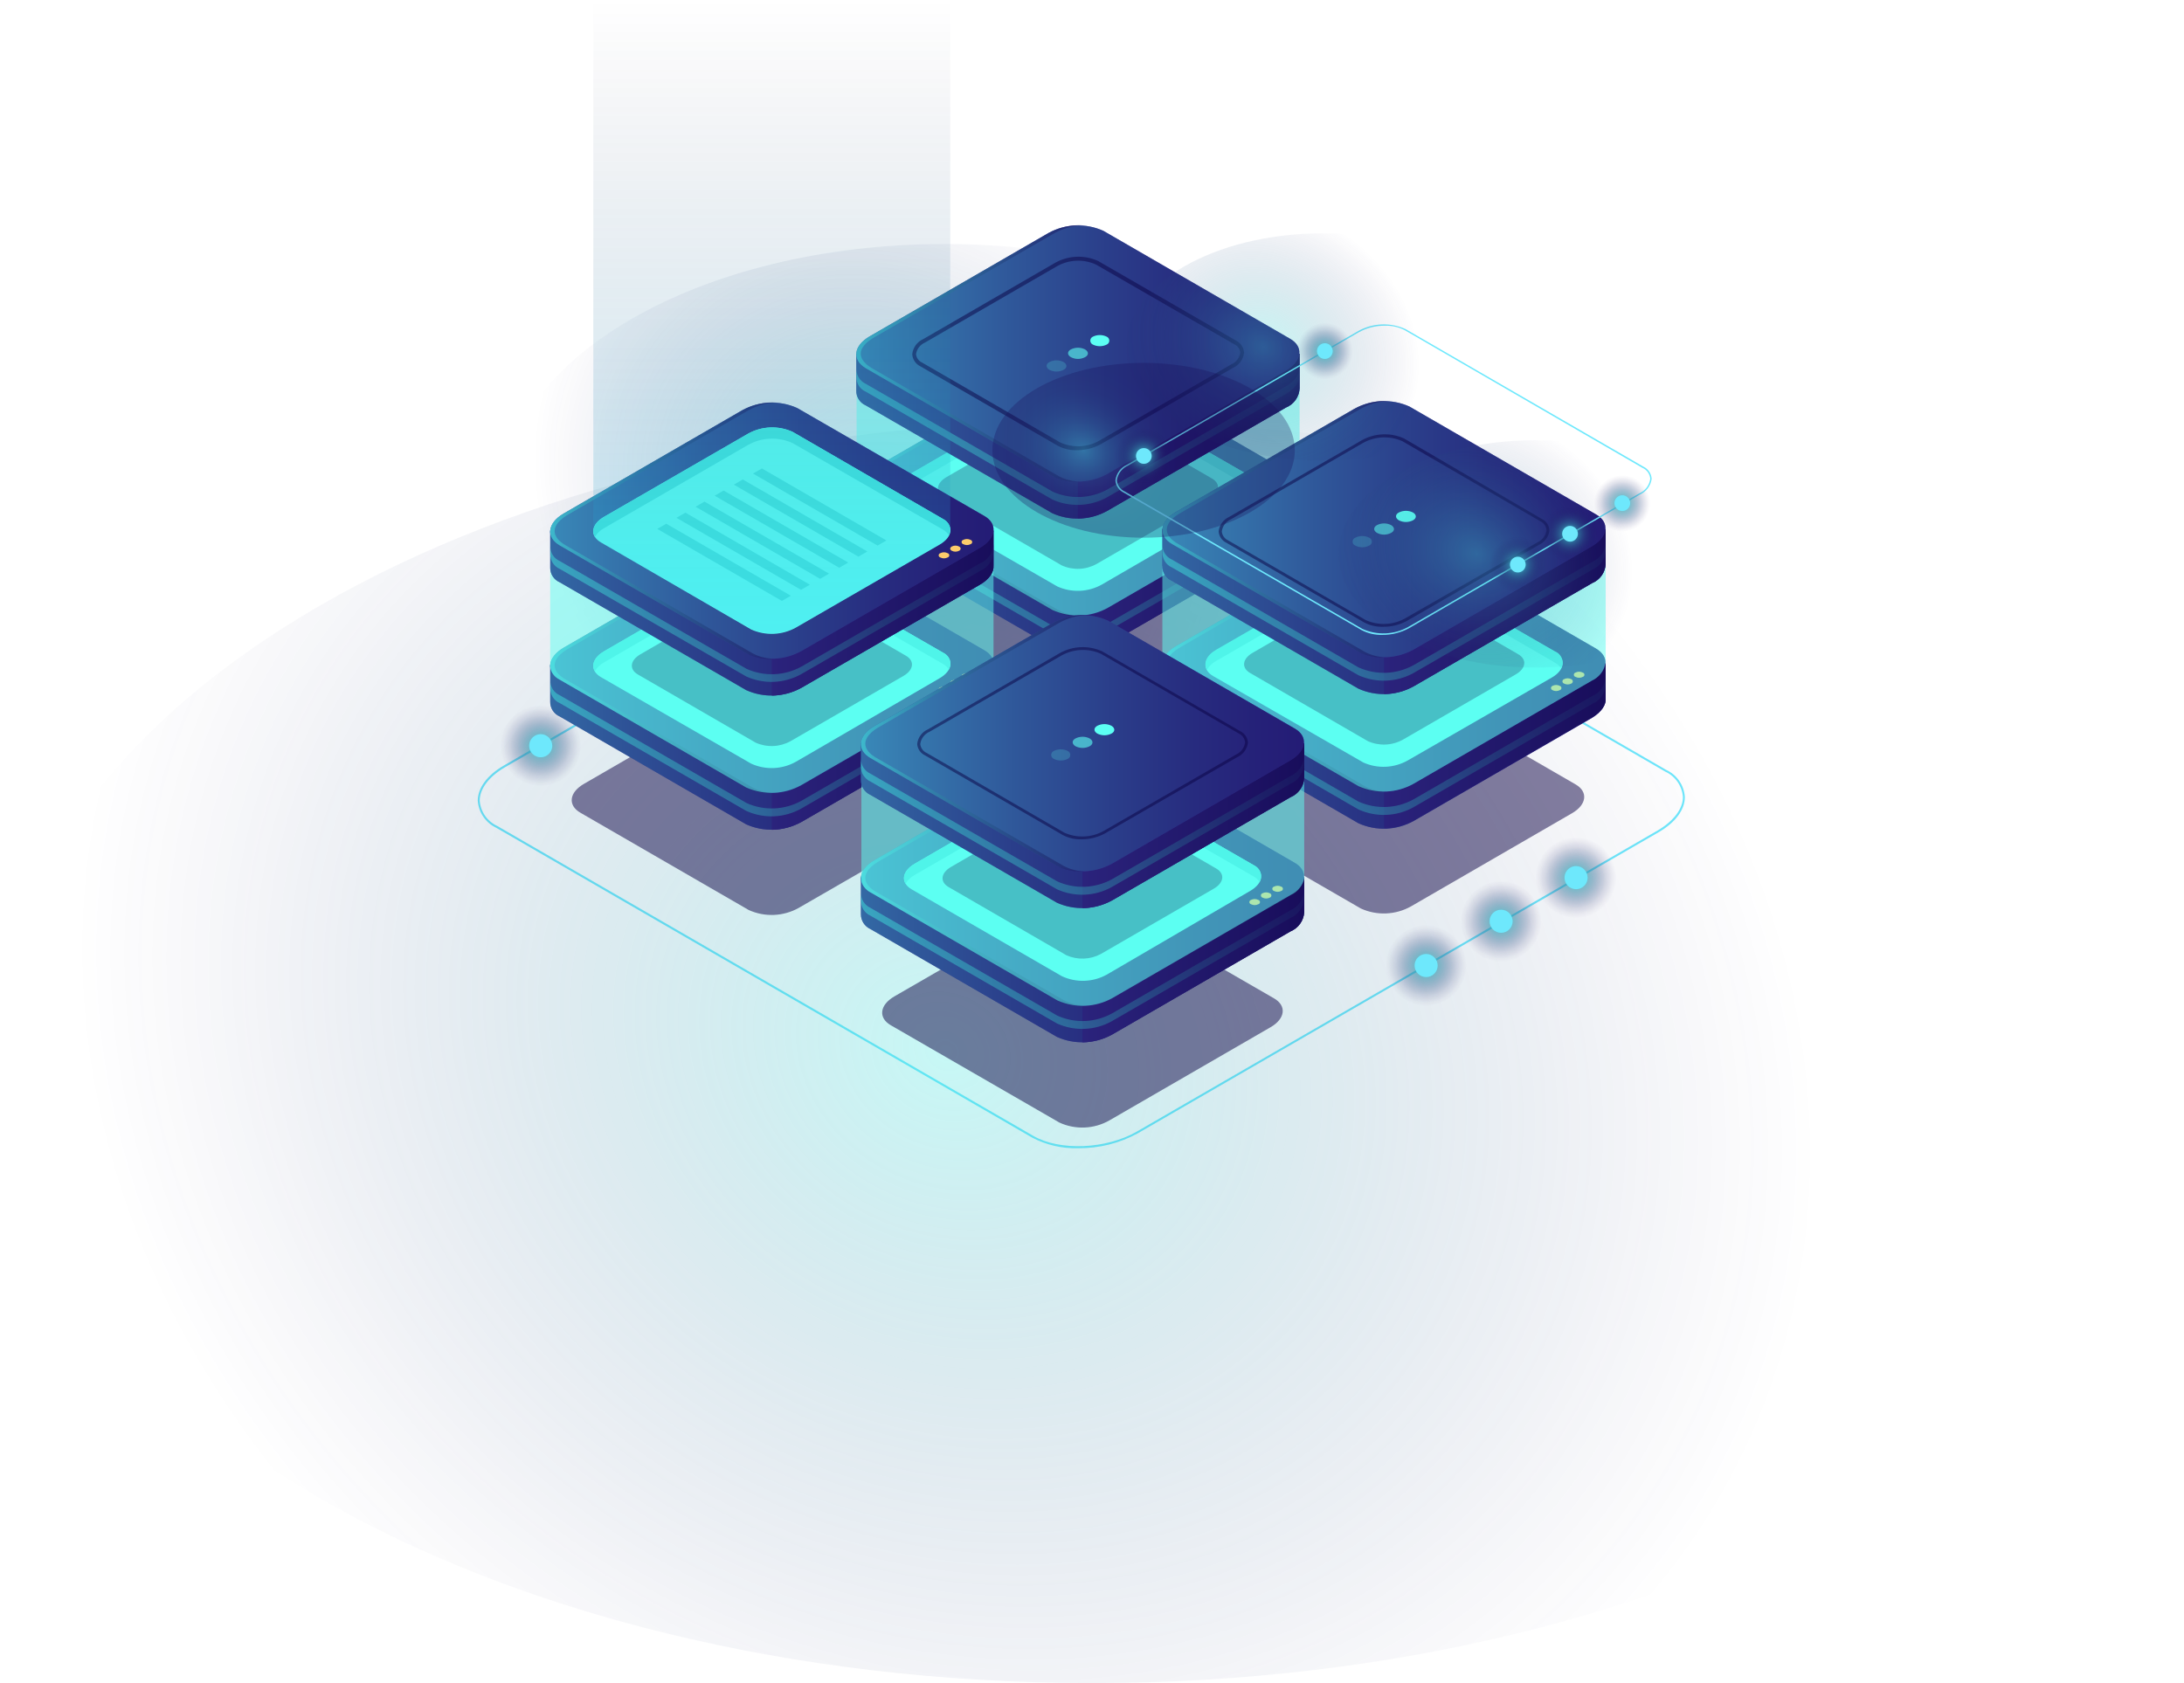 <?xml version="1.0" encoding="UTF-8"?> <svg xmlns="http://www.w3.org/2000/svg" width="384" height="296" viewBox="0 0 384 296" fill="none"> <path d="M189.576 201.935C186.77 202.017 183.991 201.379 181.501 200.082L87.257 145.582C86.339 145.151 85.553 144.481 84.98 143.642C84.407 142.803 84.069 141.826 84 140.813C84 138.573 85.67 136.319 88.582 134.633L180.176 81.667C185.697 78.501 193.979 78.156 198.74 80.907L292.97 135.407C293.893 135.834 294.684 136.503 295.259 137.342C295.835 138.181 296.174 139.16 296.241 140.177C296.241 142.402 294.571 144.656 291.659 146.343L200.065 199.308C196.85 201.066 193.239 201.97 189.576 201.935ZM181.68 199.764C186.332 202.46 194.503 202.115 199.886 199.004L291.48 146.039C294.24 144.407 295.896 142.278 295.896 140.177C295.828 139.223 295.504 138.306 294.96 137.52C294.417 136.734 293.672 136.11 292.805 135.711L198.561 81.211C193.91 78.446 185.738 78.861 180.355 81.971L88.762 134.951C86.001 136.568 84.345 138.697 84.345 140.813C84.416 141.764 84.741 142.678 85.284 143.461C85.828 144.244 86.571 144.867 87.437 145.264L181.68 199.764Z" fill="#6EE8FC"></path> <path style="mix-blend-mode:lighten" opacity="0.3" d="M166.097 133.029C209.129 133.029 244.013 112.856 244.013 87.972C244.013 63.087 209.129 42.914 166.097 42.914C123.066 42.914 88.182 63.087 88.182 87.972C88.182 112.856 123.066 133.029 166.097 133.029Z" fill="url(#paint0_radial_221_1800)"></path> <path style="mix-blend-mode:lighten" opacity="0.3" d="M192 296C298.039 296 384 246.304 384 185C384 123.696 298.039 74 192 74C85.961 74 0 123.696 0 185C0 246.304 85.961 296 192 296Z" fill="url(#paint1_radial_221_1800)"></path> <path style="mix-blend-mode:lighten" d="M171.814 94.625C174.59 91.844 174.59 87.336 171.814 84.555C169.038 81.775 164.537 81.775 161.762 84.555C158.986 87.336 158.986 91.844 161.762 94.625C164.537 97.406 169.038 97.406 171.814 94.625Z" fill="url(#paint2_radial_221_1800)"></path> <path d="M166.788 91.621C167.908 91.621 168.817 90.712 168.817 89.589C168.817 88.467 167.908 87.557 166.788 87.557C165.667 87.557 164.759 88.467 164.759 89.589C164.759 90.712 165.667 91.621 166.788 91.621Z" fill="#6EE8FC"></path> <path style="mix-blend-mode:lighten" d="M101.991 132.768C102.889 128.94 100.519 125.108 96.697 124.208C92.875 123.309 89.049 125.683 88.151 129.512C87.254 133.34 89.624 137.172 93.446 138.071C97.268 138.971 101.094 136.596 101.991 132.768Z" fill="url(#paint3_radial_221_1800)"></path> <path d="M97.099 131.148C97.099 131.55 96.98 131.943 96.757 132.278C96.534 132.612 96.217 132.872 95.846 133.026C95.475 133.18 95.067 133.22 94.674 133.142C94.28 133.063 93.919 132.87 93.635 132.586C93.351 132.301 93.158 131.939 93.08 131.545C93.001 131.151 93.041 130.742 93.195 130.371C93.349 129.999 93.609 129.682 93.942 129.459C94.276 129.235 94.668 129.116 95.07 129.116C95.608 129.116 96.124 129.33 96.504 129.711C96.885 130.092 97.099 130.609 97.099 131.148Z" fill="#6EE8FC"></path> <path style="mix-blend-mode:lighten" d="M255.774 174.831C258.55 172.05 258.55 167.542 255.774 164.761C252.998 161.981 248.498 161.981 245.722 164.761C242.946 167.542 242.946 172.05 245.722 174.831C248.498 177.611 252.998 177.611 255.774 174.831Z" fill="url(#paint4_radial_221_1800)"></path> <path d="M250.748 171.837C251.869 171.837 252.777 170.927 252.777 169.805C252.777 168.682 251.869 167.772 250.748 167.772C249.628 167.772 248.719 168.682 248.719 169.805C248.719 170.927 249.628 171.837 250.748 171.837Z" fill="#6EE8FC"></path> <path style="mix-blend-mode:lighten" d="M270.846 163.645C271.747 159.818 269.381 155.983 265.56 155.08C261.739 154.176 257.911 156.547 257.009 160.374C256.107 164.201 258.474 168.036 262.295 168.939C266.115 169.842 269.944 167.472 270.846 163.645Z" fill="url(#paint5_radial_221_1800)"></path> <path d="M263.93 164.053C265.05 164.053 265.959 163.143 265.959 162.021C265.959 160.898 265.05 159.988 263.93 159.988C262.809 159.988 261.901 160.898 261.901 162.021C261.901 163.143 262.809 164.053 263.93 164.053Z" fill="#6EE8FC"></path> <path style="mix-blend-mode:lighten" d="M284.016 155.973C284.918 152.145 282.552 148.311 278.731 147.407C274.91 146.504 271.082 148.874 270.18 152.701C269.278 156.529 271.644 160.363 275.465 161.267C279.286 162.17 283.114 159.8 284.016 155.973Z" fill="url(#paint6_radial_221_1800)"></path> <path d="M279.14 154.348C279.14 154.75 279.021 155.143 278.798 155.477C278.575 155.811 278.258 156.071 277.888 156.225C277.517 156.379 277.109 156.419 276.715 156.341C276.322 156.263 275.96 156.069 275.676 155.785C275.393 155.501 275.199 155.138 275.121 154.744C275.043 154.35 275.083 153.941 275.237 153.57C275.39 153.199 275.65 152.881 275.984 152.658C276.318 152.435 276.71 152.315 277.111 152.315C277.649 152.315 278.165 152.529 278.546 152.911C278.926 153.292 279.14 153.809 279.14 154.348Z" fill="#6EE8FC"></path> <path opacity="0.5" d="M185.462 128.881L155.856 111.765C153.606 110.466 153.896 108.184 156.491 106.691L184.827 90.294C186.161 89.553 187.65 89.135 189.174 89.072C190.698 89.01 192.216 89.305 193.606 89.935L223.212 107.051C225.462 108.35 225.172 110.632 222.577 112.125L194.241 128.577C192.902 129.309 191.412 129.718 189.888 129.771C188.363 129.824 186.848 129.519 185.462 128.881Z" fill="#0B0244"></path> <path d="M228.499 91.884V85.718H212.709L194.048 74.92C192.516 74.232 190.846 73.91 189.169 73.98C187.493 74.049 185.855 74.508 184.386 75.321L166.36 85.718H150.556V92.188C150.541 92.741 150.693 93.286 150.99 93.751C151.288 94.217 151.719 94.583 152.226 94.801L185.007 113.77C186.538 114.459 188.209 114.781 189.887 114.709C191.564 114.637 193.202 114.173 194.669 113.355L226.069 95.202C226.748 94.938 227.336 94.485 227.767 93.898C228.197 93.31 228.451 92.611 228.499 91.884Z" fill="#312A91"></path> <path opacity="0.5" d="M228.499 91.884V85.718H212.709L194.048 74.92C192.516 74.232 190.846 73.91 189.169 73.98C187.493 74.049 185.855 74.508 184.386 75.321L166.36 85.718H150.556V92.188C150.541 92.741 150.693 93.286 150.99 93.751C151.288 94.217 151.719 94.583 152.226 94.801L185.007 113.77C186.538 114.459 188.209 114.781 189.887 114.709C191.564 114.637 193.202 114.173 194.669 113.355L226.069 95.202C226.748 94.938 227.336 94.485 227.767 93.898C228.197 93.31 228.451 92.611 228.499 91.884Z" fill="url(#paint7_linear_221_1800)"></path> <path d="M194.047 74.962C192.655 74.244 191.098 73.91 189.534 73.994V114.751C191.356 114.728 193.144 114.253 194.738 113.369L226.138 95.216C226.81 94.939 227.388 94.475 227.806 93.88C228.224 93.285 228.464 92.583 228.499 91.856V85.718H212.709L194.047 74.962Z" fill="url(#paint8_linear_221_1800)"></path> <path d="M185.021 107.327L152.24 88.372C149.741 86.921 150.059 84.404 152.93 82.746L184.331 64.593C185.8 63.78 187.437 63.321 189.114 63.251C190.791 63.181 192.461 63.504 193.992 64.192L226.773 83.146C229.272 84.529 228.954 87.114 226.083 88.773L194.738 106.926C193.262 107.748 191.614 108.212 189.927 108.282C188.239 108.351 186.559 108.024 185.021 107.327Z" fill="#312A91"></path> <path opacity="0.5" d="M185.021 107.327L152.24 88.372C149.741 86.921 150.059 84.404 152.93 82.746L184.331 64.593C185.8 63.78 187.437 63.321 189.114 63.251C190.791 63.181 192.461 63.504 193.992 64.192L226.773 83.146C229.272 84.529 228.954 87.114 226.083 88.773L194.738 106.926C193.262 107.748 191.614 108.212 189.927 108.282C188.239 108.351 186.559 108.024 185.021 107.327Z" fill="url(#paint9_linear_221_1800)"></path> <path d="M185.904 103.138L159.486 87.93C157.471 86.769 157.733 84.736 160.052 83.395L185.338 68.699C186.528 68.04 187.855 67.667 189.214 67.612C190.572 67.557 191.925 67.82 193.164 68.381L219.582 83.589C221.597 84.75 221.335 86.782 219.016 88.124L193.73 102.806C192.542 103.471 191.216 103.847 189.856 103.905C188.497 103.962 187.143 103.7 185.904 103.138Z" fill="#5CFFF3"></path> <path d="M160.052 85.317L185.338 70.69C186.526 70.025 187.853 69.649 189.212 69.591C190.571 69.534 191.925 69.796 193.164 70.358L219.582 85.566C220.017 85.805 220.386 86.147 220.659 86.561C220.803 86.299 220.89 86.009 220.913 85.71C220.936 85.412 220.895 85.112 220.793 84.831C220.692 84.549 220.531 84.293 220.322 84.079C220.113 83.864 219.861 83.697 219.582 83.589L193.164 68.381C191.925 67.82 190.572 67.557 189.214 67.612C187.855 67.667 186.528 68.04 185.338 68.699L160.052 83.326C158.299 84.335 157.733 85.718 158.409 86.865C158.803 86.207 159.372 85.671 160.052 85.317Z" fill="#42E8E0"></path> <path opacity="0.5" d="M186.125 107.327L153.344 88.372C150.846 86.921 150.252 84.805 154.034 82.746L185.421 64.593C186.934 63.756 188.621 63.283 190.348 63.21C188.253 63.103 186.17 63.582 184.331 64.593L152.93 82.746C150.059 84.404 149.741 86.893 152.24 88.372L185.021 107.327C186.501 108.089 188.165 108.42 189.824 108.281C188.533 108.261 187.265 107.934 186.125 107.327Z" fill="url(#paint10_linear_221_1800)"></path> <path opacity="0.5" d="M226.138 91.511L194.738 109.664C193.269 110.476 191.631 110.936 189.954 111.005C188.277 111.075 186.607 110.753 185.076 110.065L152.24 91.11C151.73 90.891 151.298 90.523 151 90.054C150.702 89.586 150.552 89.038 150.57 88.483V89.866C150.555 90.418 150.707 90.963 151.004 91.429C151.302 91.895 151.732 92.26 152.24 92.479L185.021 111.433C186.552 112.122 188.222 112.444 189.899 112.374C191.576 112.304 193.213 111.845 194.682 111.032L226.083 92.88C226.755 92.602 227.333 92.139 227.751 91.544C228.169 90.949 228.409 90.247 228.443 89.52V88.138C228.595 89.313 227.795 90.543 226.138 91.511Z" fill="url(#paint11_linear_221_1800)"></path> <path d="M220.438 89.727C220.52 89.75 220.592 89.799 220.643 89.866C220.694 89.933 220.722 90.016 220.722 90.101C220.722 90.186 220.694 90.268 220.643 90.335C220.592 90.403 220.52 90.451 220.438 90.474C220.238 90.581 220.016 90.636 219.789 90.636C219.563 90.636 219.34 90.581 219.141 90.474C219.059 90.451 218.987 90.403 218.936 90.335C218.884 90.268 218.856 90.186 218.856 90.101C218.856 90.016 218.884 89.933 218.936 89.866C218.987 89.799 219.059 89.75 219.141 89.727C219.34 89.621 219.563 89.565 219.789 89.565C220.016 89.565 220.238 89.621 220.438 89.727Z" fill="#FCCC6B"></path> <path d="M222.453 88.552C222.535 88.575 222.607 88.623 222.658 88.691C222.709 88.758 222.737 88.841 222.737 88.925C222.737 89.01 222.709 89.093 222.658 89.16C222.607 89.228 222.535 89.276 222.453 89.299C222.253 89.405 222.031 89.461 221.804 89.461C221.578 89.461 221.355 89.405 221.156 89.299C221.081 89.269 221.016 89.218 220.971 89.151C220.926 89.085 220.901 89.006 220.901 88.925C220.901 88.845 220.926 88.766 220.971 88.7C221.016 88.633 221.081 88.582 221.156 88.552C221.355 88.446 221.578 88.39 221.804 88.39C222.031 88.39 222.253 88.446 222.453 88.552Z" fill="#FCCC6B"></path> <path d="M224.482 87.391C224.557 87.42 224.621 87.472 224.667 87.538C224.712 87.605 224.736 87.683 224.736 87.764C224.736 87.845 224.712 87.924 224.667 87.99C224.621 88.057 224.557 88.108 224.482 88.137C224.282 88.244 224.06 88.3 223.833 88.3C223.607 88.3 223.384 88.244 223.185 88.137C223.103 88.115 223.031 88.066 222.98 87.999C222.928 87.931 222.901 87.849 222.901 87.764C222.901 87.679 222.928 87.597 222.98 87.529C223.031 87.462 223.103 87.413 223.185 87.391C223.384 87.284 223.607 87.229 223.833 87.229C224.06 87.229 224.282 87.284 224.482 87.391Z" fill="#FCCC6B"></path> <g style="mix-blend-mode:multiply" opacity="0.5"> <path d="M131.646 160.044L102.04 142.928C99.79 141.628 100.066 139.361 102.675 137.854L131.011 121.457C132.345 120.716 133.834 120.297 135.358 120.235C136.882 120.172 138.4 120.468 139.79 121.097L169.382 138.255C171.632 139.554 171.356 141.836 168.761 143.329L140.411 159.684C139.079 160.425 137.593 160.844 136.071 160.906C134.549 160.968 133.034 160.673 131.646 160.044Z" fill="#0B0244"></path> </g> <path d="M174.683 123.047V116.922H158.892L140.218 106.124C138.686 105.435 137.015 105.114 135.338 105.186C133.66 105.258 132.023 105.721 130.556 106.539L112.613 116.922H96.74V123.406C96.728 123.957 96.881 124.498 97.178 124.961C97.476 125.424 97.905 125.788 98.41 126.005L131.191 144.974C132.722 145.662 134.392 145.984 136.069 145.915C137.746 145.845 139.383 145.386 140.853 144.573L172.309 126.42C173.979 125.452 174.779 124.208 174.683 123.047Z" fill="#312A91"></path> <path opacity="0.5" d="M174.683 123.047V116.922H158.892L140.218 106.124C138.686 105.435 137.015 105.114 135.338 105.186C133.66 105.258 132.023 105.721 130.556 106.539L112.613 116.922H96.74V123.406C96.728 123.957 96.881 124.498 97.178 124.961C97.476 125.424 97.905 125.788 98.41 126.005L131.191 144.974C132.722 145.662 134.392 145.984 136.069 145.915C137.746 145.845 139.383 145.386 140.853 144.573L172.309 126.42C173.979 125.452 174.779 124.208 174.683 123.047Z" fill="url(#paint12_linear_221_1800)"></path> <path d="M140.218 106.124C138.825 105.408 137.267 105.079 135.704 105.17V145.942C137.529 145.905 139.318 145.431 140.922 144.559L172.309 126.42C173.979 125.452 174.779 124.208 174.683 123.061V116.922H158.892L140.218 106.124Z" fill="url(#paint13_linear_221_1800)"></path> <path d="M131.205 138.49L98.424 119.535C95.925 118.152 96.243 115.581 99.114 113.908L130.501 95.755C131.97 94.942 133.608 94.483 135.284 94.414C136.961 94.344 138.631 94.666 140.162 95.354L173.012 114.323C175.497 115.705 175.193 118.277 172.309 119.936L140.922 138.089C139.446 138.91 137.798 139.375 136.111 139.444C134.423 139.514 132.743 139.187 131.205 138.49Z" fill="#312A91"></path> <path opacity="0.5" d="M131.205 138.49L98.424 119.535C95.925 118.152 96.243 115.581 99.114 113.908L130.501 95.755C131.97 94.942 133.608 94.483 135.284 94.414C136.961 94.344 138.631 94.666 140.162 95.354L173.012 114.323C175.497 115.705 175.193 118.277 172.309 119.936L140.922 138.089C139.446 138.91 137.798 139.375 136.111 139.444C134.423 139.514 132.743 139.187 131.205 138.49Z" fill="url(#paint14_linear_221_1800)"></path> <path d="M132.074 134.301L105.67 119.093C103.655 117.931 103.903 115.913 106.222 114.572L131.522 99.875C132.71 99.211 134.036 98.834 135.396 98.777C136.755 98.719 138.109 98.982 139.348 99.543L165.766 114.751C167.768 115.913 167.519 117.945 165.2 119.286L139.914 133.983C138.723 134.645 137.393 135.019 136.032 135.074C134.67 135.13 133.315 134.865 132.074 134.301Z" fill="#5CFFF3"></path> <path d="M106.222 116.48L131.522 101.852C132.71 101.189 134.038 100.814 135.397 100.759C136.757 100.704 138.11 100.969 139.348 101.534L165.766 116.742C166.201 116.981 166.57 117.323 166.843 117.738C166.987 117.476 167.074 117.185 167.097 116.887C167.12 116.588 167.079 116.288 166.977 116.007C166.875 115.726 166.715 115.469 166.506 115.255C166.297 115.041 166.045 114.874 165.766 114.765L139.348 99.543C138.109 98.982 136.755 98.719 135.396 98.777C134.036 98.834 132.71 99.211 131.522 99.875L106.222 114.503C104.483 115.512 103.903 116.908 104.593 118.028C104.986 117.374 105.549 116.839 106.222 116.48Z" fill="#42E8E0"></path> <path opacity="0.5" d="M132.309 138.49L99.514 119.535C97.03 118.152 96.436 115.982 100.218 113.908L131.605 95.755C133.114 94.921 134.796 94.447 136.519 94.373C134.424 94.269 132.341 94.747 130.501 95.755L99.114 113.908C96.243 115.581 95.925 118.056 98.424 119.535L131.205 138.49C132.685 139.252 134.349 139.582 136.008 139.444C134.717 139.426 133.448 139.099 132.309 138.49Z" fill="url(#paint15_linear_221_1800)"></path> <path opacity="0.5" d="M172.309 122.673L140.922 140.826C139.454 141.642 137.816 142.103 136.138 142.173C134.461 142.242 132.79 141.919 131.26 141.227L98.424 122.272C97.916 122.054 97.486 121.689 97.188 121.223C96.891 120.757 96.739 120.212 96.754 119.659V121.042C96.739 121.595 96.891 122.139 97.188 122.605C97.486 123.071 97.916 123.437 98.424 123.655L131.205 142.61C132.734 143.304 134.405 143.63 136.083 143.56C137.761 143.491 139.399 143.028 140.866 142.209L172.309 124.014C172.982 123.739 173.564 123.276 173.984 122.681C174.405 122.086 174.647 121.383 174.683 120.655V119.272C174.655 120.008 174.416 120.72 173.995 121.323C173.574 121.926 172.989 122.395 172.309 122.673Z" fill="url(#paint16_linear_221_1800)"></path> <path d="M166.622 120.89C166.704 120.912 166.776 120.961 166.827 121.029C166.878 121.096 166.906 121.178 166.906 121.263C166.906 121.348 166.878 121.431 166.827 121.498C166.776 121.565 166.704 121.614 166.622 121.637C166.422 121.743 166.199 121.799 165.973 121.799C165.747 121.799 165.524 121.743 165.324 121.637C165.243 121.614 165.171 121.565 165.12 121.498C165.068 121.431 165.04 121.348 165.04 121.263C165.04 121.178 165.068 121.096 165.12 121.029C165.171 120.961 165.243 120.912 165.324 120.89C165.524 120.783 165.747 120.728 165.973 120.728C166.199 120.728 166.422 120.783 166.622 120.89Z" fill="#FCCC6B"></path> <path d="M168.637 119.715C168.717 119.742 168.786 119.793 168.835 119.861C168.884 119.929 168.91 120.011 168.91 120.095C168.91 120.179 168.884 120.261 168.835 120.329C168.786 120.397 168.717 120.449 168.637 120.475C168.437 120.582 168.215 120.637 167.988 120.637C167.762 120.637 167.539 120.582 167.34 120.475C167.26 120.449 167.191 120.397 167.142 120.329C167.093 120.261 167.066 120.179 167.066 120.095C167.066 120.011 167.093 119.929 167.142 119.861C167.191 119.793 167.26 119.742 167.34 119.715C167.539 119.608 167.762 119.553 167.988 119.553C168.215 119.553 168.437 119.608 168.637 119.715Z" fill="#FCCC6B"></path> <path d="M170.652 118.553C170.734 118.576 170.806 118.625 170.857 118.692C170.909 118.759 170.936 118.842 170.936 118.927C170.936 119.012 170.909 119.094 170.857 119.161C170.806 119.229 170.734 119.278 170.652 119.3C170.453 119.407 170.23 119.462 170.004 119.462C169.777 119.462 169.555 119.407 169.355 119.3C169.273 119.278 169.201 119.229 169.15 119.161C169.099 119.094 169.071 119.012 169.071 118.927C169.071 118.842 169.099 118.759 169.15 118.692C169.201 118.625 169.273 118.576 169.355 118.553C169.555 118.447 169.777 118.391 170.004 118.391C170.23 118.391 170.453 118.447 170.652 118.553Z" fill="#FCCC6B"></path> <g style="mix-blend-mode:multiply" opacity="0.5"> <path d="M239.278 159.781L209.672 142.665C207.422 141.366 207.712 139.098 210.307 137.591L238.643 121.194C239.977 120.453 241.466 120.035 242.99 119.972C244.514 119.91 246.032 120.205 247.422 120.835L277.028 137.951C279.278 139.25 278.988 141.531 276.393 143.025L248.057 159.422C246.723 160.163 245.234 160.581 243.71 160.644C242.186 160.706 240.668 160.411 239.278 159.781Z" fill="#0B0244"></path> </g> <path d="M282.315 122.798V116.659H266.525L247.864 105.862C246.332 105.172 244.661 104.851 242.984 104.923C241.306 104.995 239.669 105.458 238.202 106.276L220.259 116.659H204.372V123.143C204.347 123.707 204.495 124.265 204.796 124.742C205.097 125.219 205.537 125.592 206.056 125.812L238.837 144.78C240.378 145.478 242.06 145.805 243.75 145.735C245.439 145.665 247.089 145.201 248.567 144.379L279.954 126.227C281.611 125.19 282.411 123.945 282.315 122.798Z" fill="#312A91"></path> <path opacity="0.5" d="M282.315 122.798V116.659H266.525L247.864 105.862C246.332 105.172 244.661 104.851 242.984 104.923C241.306 104.995 239.669 105.458 238.202 106.276L220.259 116.659H204.372V123.143C204.347 123.707 204.495 124.265 204.796 124.742C205.097 125.219 205.537 125.592 206.056 125.812L238.837 144.78C240.378 145.478 242.06 145.805 243.75 145.735C245.439 145.665 247.089 145.201 248.567 144.379L279.954 126.227C281.611 125.19 282.411 123.945 282.315 122.798Z" fill="url(#paint17_linear_221_1800)"></path> <path d="M247.864 105.862C246.47 105.149 244.912 104.82 243.35 104.908V145.679C245.174 145.639 246.962 145.166 248.567 144.297L279.954 126.144C281.611 125.176 282.411 123.932 282.315 122.784V116.659H266.525L247.864 105.862Z" fill="url(#paint18_linear_221_1800)"></path> <path d="M238.837 138.255L206.056 119.272C203.571 117.89 203.875 115.318 206.76 113.645L238.147 95.493C239.616 94.68 241.253 94.221 242.93 94.151C244.607 94.081 246.277 94.403 247.808 95.092L280.589 114.046C283.088 115.498 282.77 118.014 279.899 119.673L248.568 137.826C247.091 138.652 245.442 139.121 243.753 139.196C242.063 139.27 240.38 138.948 238.837 138.255Z" fill="#312A91"></path> <path opacity="0.5" d="M238.837 138.255L206.056 119.272C203.571 117.89 203.875 115.318 206.76 113.645L238.147 95.493C239.616 94.68 241.253 94.221 242.93 94.151C244.607 94.081 246.277 94.403 247.808 95.092L280.589 114.046C283.088 115.498 282.77 118.014 279.899 119.673L248.568 137.826C247.091 138.652 245.442 139.121 243.753 139.196C242.063 139.27 240.38 138.948 238.837 138.255Z" fill="url(#paint19_linear_221_1800)"></path> <path d="M239.72 134.107L213.302 118.899C211.301 117.738 211.549 115.719 213.868 114.378L239.154 99.751C240.342 99.086 241.669 98.71 243.028 98.652C244.387 98.595 245.741 98.857 246.98 99.419L273.398 114.627C275.413 115.788 275.165 117.821 272.846 119.162L247.546 133.72C246.363 134.395 245.039 134.781 243.679 134.848C242.32 134.916 240.964 134.662 239.72 134.107Z" fill="#5CFFF3"></path> <path d="M213.868 116.217L239.154 101.59C240.343 100.928 241.669 100.554 243.028 100.496C244.387 100.438 245.74 100.699 246.98 101.258L273.398 116.535C273.833 116.774 274.202 117.116 274.475 117.53C274.619 117.268 274.706 116.978 274.729 116.68C274.752 116.381 274.711 116.081 274.609 115.8C274.508 115.518 274.347 115.262 274.138 115.048C273.929 114.833 273.677 114.666 273.398 114.558L246.98 99.35C245.741 98.788 244.387 98.525 243.028 98.583C241.669 98.641 240.342 99.017 239.154 99.682L213.868 114.24C212.115 115.249 211.549 116.646 212.225 117.765C212.619 117.107 213.188 116.571 213.868 116.217Z" fill="#42E8E0"></path> <path opacity="0.5" d="M239.941 138.255L207.16 119.272C204.662 117.89 204.068 115.719 207.85 113.645L239.251 95.493C240.758 94.654 242.441 94.18 244.165 94.11C242.07 94.005 239.986 94.483 238.147 95.493L206.76 113.645C203.875 115.318 203.571 117.793 206.056 119.272L238.837 138.255C240.318 139.015 241.981 139.346 243.64 139.209C242.349 139.187 241.082 138.86 239.941 138.255Z" fill="url(#paint20_linear_221_1800)"></path> <path opacity="0.5" d="M279.954 122.411L248.567 140.564C247.089 141.385 245.439 141.85 243.75 141.919C242.06 141.989 240.378 141.662 238.837 140.965L206.056 122.01C205.548 121.792 205.118 121.426 204.82 120.96C204.523 120.494 204.371 119.95 204.386 119.397V120.779C204.371 121.332 204.523 121.877 204.82 122.343C205.118 122.808 205.548 123.174 206.056 123.392L238.837 142.347C240.376 143.051 242.059 143.381 243.75 143.312C245.441 143.242 247.091 142.774 248.567 141.946L279.954 123.793C280.626 123.516 281.204 123.052 281.622 122.457C282.04 121.862 282.28 121.16 282.315 120.434V119.051C282.28 119.778 282.04 120.48 281.622 121.075C281.204 121.67 280.626 122.133 279.954 122.411Z" fill="url(#paint21_linear_221_1800)"></path> <path d="M274.254 120.627C274.336 120.65 274.408 120.698 274.459 120.766C274.51 120.833 274.538 120.916 274.538 121.001C274.538 121.085 274.51 121.168 274.459 121.235C274.408 121.303 274.336 121.351 274.254 121.374C274.054 121.48 273.832 121.536 273.605 121.536C273.379 121.536 273.156 121.48 272.957 121.374C272.882 121.344 272.817 121.293 272.772 121.227C272.727 121.16 272.702 121.081 272.702 121.001C272.702 120.92 272.727 120.841 272.772 120.775C272.817 120.708 272.882 120.657 272.957 120.627C273.156 120.521 273.379 120.465 273.605 120.465C273.832 120.465 274.054 120.521 274.254 120.627Z" fill="#FCCC6B"></path> <path d="M276.283 119.452C276.357 119.484 276.42 119.538 276.464 119.605C276.508 119.673 276.532 119.752 276.532 119.832C276.532 119.913 276.508 119.992 276.464 120.06C276.42 120.127 276.357 120.18 276.283 120.213C276.083 120.319 275.86 120.375 275.634 120.375C275.408 120.375 275.185 120.319 274.985 120.213C274.906 120.186 274.837 120.135 274.788 120.067C274.739 119.998 274.712 119.916 274.712 119.832C274.712 119.748 274.739 119.666 274.788 119.598C274.837 119.53 274.906 119.479 274.985 119.452C275.185 119.346 275.408 119.29 275.634 119.29C275.86 119.29 276.083 119.346 276.283 119.452Z" fill="#FCCC6B"></path> <path d="M278.298 118.291C278.38 118.313 278.452 118.362 278.503 118.429C278.554 118.497 278.582 118.579 278.582 118.664C278.582 118.749 278.554 118.831 278.503 118.899C278.452 118.966 278.38 119.015 278.298 119.037C278.098 119.144 277.876 119.2 277.649 119.2C277.423 119.2 277.2 119.144 277.001 119.037C276.919 119.015 276.847 118.966 276.796 118.899C276.744 118.831 276.717 118.749 276.717 118.664C276.717 118.579 276.744 118.497 276.796 118.429C276.847 118.362 276.919 118.313 277.001 118.291C277.2 118.184 277.423 118.129 277.649 118.129C277.876 118.129 278.098 118.184 278.298 118.291Z" fill="#FCCC6B"></path> <path opacity="0.5" d="M186.677 99.433L165.973 87.46C164.4 86.547 164.593 84.958 166.415 83.907L186.249 72.432C187.181 71.909 188.222 71.613 189.289 71.568C190.356 71.522 191.418 71.728 192.391 72.169L213.095 84.156C214.669 85.068 214.475 86.658 212.653 87.709L192.805 99.184C191.874 99.702 190.835 99.994 189.771 100.038C188.706 100.081 187.647 99.874 186.677 99.433Z" fill="#0B0244"></path> <path opacity="0.5" d="M228.499 85.718C228.513 85.603 228.513 85.487 228.499 85.372V68.27L201.335 68.395L194.048 64.247C192.516 63.559 190.846 63.237 189.169 63.306C187.493 63.376 185.855 63.835 184.386 64.648L177.595 68.574L150.611 68.699V85.718C150.597 86.271 150.748 86.815 151.046 87.281C151.343 87.747 151.774 88.113 152.281 88.331L185.062 107.286C186.603 107.983 188.285 108.31 189.975 108.24C191.664 108.171 193.314 107.707 194.793 106.885L226.138 88.76C226.748 88.482 227.281 88.06 227.692 87.53C228.104 87 228.38 86.378 228.499 85.718Z" fill="#5CFFF3"></path> <path d="M228.499 68.284V62.215H212.709L194.048 51.417C192.516 50.729 190.846 50.407 189.169 50.476C187.493 50.546 185.855 51.005 184.386 51.818L166.36 62.215H150.556V68.685C150.541 69.238 150.693 69.782 150.99 70.248C151.288 70.714 151.719 71.08 152.226 71.298L185.007 90.253C186.536 90.947 188.207 91.273 189.885 91.203C191.563 91.134 193.202 90.671 194.669 89.852L226.069 71.699C226.762 71.428 227.361 70.961 227.792 70.354C228.224 69.748 228.469 69.028 228.499 68.284Z" fill="#312A91"></path> <path opacity="0.5" d="M228.499 68.284V62.215H212.709L194.048 51.417C192.516 50.729 190.846 50.407 189.169 50.476C187.493 50.546 185.855 51.005 184.386 51.818L166.36 62.215H150.556V68.685C150.541 69.238 150.693 69.782 150.99 70.248C151.288 70.714 151.719 71.08 152.226 71.298L185.007 90.253C186.536 90.947 188.207 91.273 189.885 91.203C191.563 91.134 193.202 90.671 194.669 89.852L226.069 71.699C226.762 71.428 227.361 70.961 227.792 70.354C228.224 69.748 228.469 69.028 228.499 68.284Z" fill="url(#paint22_linear_221_1800)"></path> <path d="M194.047 51.362C192.655 50.644 191.098 50.31 189.534 50.394V91.165C191.356 91.141 193.144 90.666 194.738 89.783L226.138 71.63C226.81 71.352 227.388 70.889 227.806 70.294C228.224 69.699 228.464 68.997 228.499 68.27V62.215H212.709L194.047 51.362Z" fill="url(#paint23_linear_221_1800)"></path> <path d="M185.021 83.727L152.24 64.772C149.741 63.321 150.059 60.804 152.93 59.145L184.331 40.992C185.8 40.18 187.437 39.721 189.114 39.651C190.791 39.581 192.461 39.903 193.992 40.592L226.773 59.546C229.272 60.929 228.954 63.5 226.083 65.173L194.738 83.326C193.262 84.148 191.614 84.612 189.927 84.682C188.239 84.751 186.559 84.424 185.021 83.727Z" fill="#312A91"></path> <path opacity="0.5" d="M185.021 83.727L152.24 64.772C149.741 63.321 150.059 60.804 152.93 59.145L184.331 40.992C185.8 40.18 187.437 39.721 189.114 39.651C190.791 39.581 192.461 39.903 193.992 40.592L226.773 59.546C229.272 60.929 228.954 63.5 226.083 65.173L194.738 83.326C193.262 84.148 191.614 84.612 189.927 84.682C188.239 84.751 186.559 84.424 185.021 83.727Z" fill="url(#paint24_linear_221_1800)"></path> <path opacity="0.5" d="M186.125 83.727L153.344 64.772C150.846 63.321 150.252 61.205 154.034 59.145L185.421 40.992C186.934 40.156 188.621 39.682 190.348 39.61C188.253 39.503 186.17 39.982 184.331 40.992L152.93 59.145C150.059 60.804 149.741 63.293 152.24 64.772L185.021 83.727C186.503 84.483 188.166 84.813 189.824 84.681C188.533 84.661 187.265 84.334 186.125 83.727Z" fill="url(#paint25_linear_221_1800)"></path> <path opacity="0.5" d="M226.138 67.911L194.738 86.064C193.269 86.876 191.631 87.336 189.954 87.405C188.277 87.475 186.607 87.153 185.076 86.465L152.24 67.51C151.739 67.283 151.315 66.915 151.018 66.451C150.722 65.987 150.566 65.447 150.57 64.897V66.279C150.555 66.832 150.707 67.377 151.004 67.843C151.302 68.308 151.732 68.674 152.24 68.892L185.021 87.847C186.552 88.535 188.222 88.857 189.899 88.788C191.576 88.718 193.213 88.259 194.682 87.446L226.083 69.293C227.74 68.326 228.54 67.095 228.443 65.934V64.551C228.595 65.699 227.795 66.943 226.138 67.911Z" fill="url(#paint26_linear_221_1800)"></path> <path opacity="0.5" d="M132.861 130.609L112.157 118.623C110.584 117.71 110.777 116.12 112.599 115.07L132.433 103.594C133.366 103.074 134.408 102.78 135.475 102.737C136.541 102.694 137.603 102.902 138.575 103.345L159.279 115.318C160.866 116.231 160.659 117.821 158.851 118.872L139.003 130.347C138.069 130.863 137.029 131.155 135.963 131.201C134.897 131.246 133.835 131.044 132.861 130.609Z" fill="#0B0244"></path> <path opacity="0.5" d="M174.683 116.922V99.447L147.519 99.543L140.218 95.396C138.686 94.708 137.016 94.385 135.34 94.455C133.663 94.525 132.025 94.984 130.556 95.797L123.724 99.682L96.74 99.806V116.922C96.725 117.475 96.877 118.019 97.174 118.485C97.472 118.951 97.903 119.317 98.41 119.535L131.191 138.49C132.722 139.178 134.392 139.5 136.069 139.431C137.746 139.361 139.383 138.902 140.853 138.089L172.309 119.936C172.917 119.662 173.451 119.246 173.865 118.721C174.278 118.196 174.559 117.579 174.683 116.922Z" fill="#5CFFF3"></path> <path d="M174.683 99.447V93.322H158.892L140.218 82.524C138.686 81.836 137.016 81.514 135.34 81.584C133.663 81.653 132.025 82.112 130.556 82.925L112.613 93.322H96.74V99.806C96.728 100.357 96.881 100.898 97.178 101.361C97.476 101.824 97.905 102.188 98.41 102.405L131.205 121.374C132.736 122.062 134.406 122.384 136.083 122.315C137.76 122.245 139.397 121.786 140.866 120.973L172.309 102.82C173.979 101.852 174.779 100.608 174.683 99.447Z" fill="#312A91"></path> <path opacity="0.5" d="M174.683 99.447V93.322H158.892L140.218 82.524C138.686 81.836 137.016 81.514 135.34 81.584C133.663 81.653 132.025 82.112 130.556 82.925L112.613 93.322H96.74V99.806C96.728 100.357 96.881 100.898 97.178 101.361C97.476 101.824 97.905 102.188 98.41 102.405L131.205 121.374C132.736 122.062 134.406 122.384 136.083 122.315C137.76 122.245 139.397 121.786 140.866 120.973L172.309 102.82C173.979 101.852 174.779 100.608 174.683 99.447Z" fill="url(#paint27_linear_221_1800)"></path> <path d="M140.218 82.524C138.827 81.804 137.268 81.469 135.704 81.556V122.342C137.529 122.305 139.318 121.831 140.922 120.959L172.309 102.82C173.979 101.852 174.779 100.608 174.683 99.447V93.322H158.892L140.218 82.524Z" fill="url(#paint28_linear_221_1800)"></path> <path d="M131.205 114.89L98.424 95.935C95.925 94.552 96.243 91.967 99.114 90.308L130.501 72.155C131.97 71.342 133.608 70.883 135.284 70.814C136.961 70.744 138.631 71.066 140.162 71.754L173.012 90.709C175.497 92.091 175.193 94.677 172.309 96.336L140.922 114.489C139.446 115.31 137.798 115.775 136.111 115.844C134.423 115.914 132.743 115.587 131.205 114.89Z" fill="#312A91"></path> <path opacity="0.5" d="M131.205 114.89L98.424 95.935C95.925 94.552 96.243 91.967 99.114 90.308L130.501 72.155C131.97 71.342 133.608 70.883 135.284 70.814C136.961 70.744 138.631 71.066 140.162 71.754L173.012 90.709C175.497 92.091 175.193 94.677 172.309 96.336L140.922 114.489C139.446 115.31 137.798 115.775 136.111 115.844C134.423 115.914 132.743 115.587 131.205 114.89Z" fill="url(#paint29_linear_221_1800)"></path> <path d="M132.074 110.701L105.67 95.396C103.655 94.234 103.903 92.202 106.222 90.875L131.522 76.275C132.71 75.611 134.036 75.234 135.396 75.177C136.755 75.119 138.109 75.382 139.348 75.943L165.766 91.248C167.768 92.409 167.519 94.442 165.2 95.783L139.914 110.383C138.722 111.042 137.392 111.414 136.032 111.469C134.671 111.525 133.316 111.261 132.074 110.701Z" fill="#5CFFF3"></path> <path d="M106.222 92.88L131.522 78.252C132.71 77.588 134.036 77.211 135.396 77.154C136.755 77.096 138.109 77.359 139.348 77.92L165.766 93.128C166.201 93.367 166.57 93.709 166.843 94.124C166.971 93.866 167.044 93.584 167.059 93.297C167.073 93.009 167.029 92.722 166.928 92.452C166.827 92.182 166.672 91.936 166.472 91.729C166.272 91.522 166.032 91.358 165.766 91.248L139.348 75.943C138.109 75.382 136.755 75.119 135.396 75.177C134.036 75.234 132.71 75.611 131.522 76.275L106.222 90.903C104.483 91.912 103.903 93.308 104.593 94.428C104.986 93.774 105.549 93.239 106.222 92.88Z" fill="#42E8E0"></path> <path opacity="0.5" d="M132.309 114.89L99.514 95.935C97.03 94.552 96.436 92.368 100.218 90.308L131.605 72.155C133.114 71.32 134.796 70.847 136.519 70.773C134.424 70.669 132.341 71.147 130.501 72.155L99.114 90.308C96.243 91.967 95.925 94.456 98.424 95.935L131.205 114.89C132.685 115.652 134.349 115.982 136.008 115.844C134.717 115.825 133.448 115.498 132.309 114.89Z" fill="url(#paint30_linear_221_1800)"></path> <path opacity="0.5" d="M172.309 99.073L140.922 117.226C139.452 118.039 137.815 118.498 136.138 118.568C134.461 118.638 132.791 118.315 131.26 117.627L98.424 98.672C97.916 98.454 97.486 98.088 97.188 97.623C96.891 97.157 96.739 96.612 96.754 96.059V97.442C96.739 97.995 96.891 98.54 97.188 99.005C97.486 99.471 97.916 99.837 98.424 100.055L131.205 118.968C132.735 119.66 134.405 119.984 136.083 119.914C137.76 119.844 139.398 119.383 140.866 118.567L172.309 100.415C172.982 100.139 173.564 99.677 173.984 99.081C174.405 98.486 174.647 97.783 174.683 97.055V95.672C174.655 96.408 174.416 97.12 173.995 97.723C173.574 98.326 172.989 98.795 172.309 99.073Z" fill="url(#paint31_linear_221_1800)"></path> <path d="M166.622 97.29C166.704 97.312 166.776 97.361 166.827 97.428C166.878 97.496 166.906 97.578 166.906 97.663C166.906 97.748 166.878 97.831 166.827 97.898C166.776 97.965 166.704 98.014 166.622 98.037C166.422 98.143 166.199 98.199 165.973 98.199C165.747 98.199 165.524 98.143 165.324 98.037C165.243 98.014 165.171 97.965 165.12 97.898C165.068 97.831 165.04 97.748 165.04 97.663C165.04 97.578 165.068 97.496 165.12 97.428C165.171 97.361 165.243 97.312 165.324 97.29C165.524 97.183 165.747 97.128 165.973 97.128C166.199 97.128 166.422 97.183 166.622 97.29Z" fill="#FCCC6B"></path> <path d="M168.637 96.115C168.996 96.322 168.996 96.668 168.637 96.861C168.437 96.968 168.215 97.023 167.988 97.023C167.762 97.023 167.539 96.968 167.34 96.861C166.981 96.668 166.981 96.322 167.34 96.115C167.539 96.008 167.762 95.953 167.988 95.953C168.215 95.953 168.437 96.008 168.637 96.115Z" fill="#FCCC6B"></path> <path d="M170.652 94.953C170.734 94.976 170.806 95.025 170.857 95.092C170.909 95.159 170.936 95.242 170.936 95.327C170.936 95.411 170.909 95.494 170.857 95.561C170.806 95.629 170.734 95.677 170.652 95.7C170.453 95.806 170.23 95.862 170.004 95.862C169.777 95.862 169.555 95.806 169.355 95.7C169.273 95.677 169.201 95.629 169.15 95.561C169.099 95.494 169.071 95.411 169.071 95.327C169.071 95.242 169.099 95.159 169.15 95.092C169.201 95.025 169.273 94.976 169.355 94.953C169.555 94.847 169.777 94.791 170.004 94.791C170.23 94.791 170.453 94.847 170.652 94.953Z" fill="#FCCC6B"></path> <path opacity="0.5" d="M240.507 130.347L219.803 118.36C218.23 117.447 218.423 115.858 220.245 114.807L240.093 103.332C241.026 102.811 242.067 102.518 243.134 102.475C244.201 102.431 245.263 102.64 246.235 103.083L266.939 115.056C268.512 115.968 268.319 117.558 266.497 118.609L246.663 130.084C245.727 130.602 244.684 130.896 243.616 130.942C242.547 130.987 241.483 130.784 240.507 130.347Z" fill="#0B0244"></path> <path opacity="0.5" d="M282.315 116.673C282.329 116.558 282.329 116.442 282.315 116.328V99.212L255.165 99.322L247.864 95.175C246.332 94.486 244.662 94.164 242.985 94.234C241.309 94.303 239.671 94.763 238.202 95.576L231.425 99.502L204.372 99.543V116.673C204.368 117.224 204.524 117.764 204.82 118.228C205.117 118.691 205.541 119.059 206.042 119.286L238.85 138.255C240.38 138.949 242.051 139.275 243.729 139.205C245.407 139.136 247.045 138.673 248.512 137.854L279.899 119.701C280.506 119.426 281.037 119.008 281.447 118.483C281.858 117.959 282.137 117.342 282.259 116.687L282.315 116.673Z" fill="#5CFFF3"></path> <path d="M282.315 99.184V93.059H266.525L247.864 82.262C246.332 81.573 244.662 81.251 242.986 81.321C241.309 81.391 239.671 81.85 238.202 82.663L220.259 93.059H204.372V99.543C204.36 100.094 204.513 100.636 204.81 101.099C205.108 101.562 205.537 101.925 206.042 102.143L238.837 121.111C240.378 121.81 242.061 122.136 243.751 122.064C245.442 121.992 247.091 121.524 248.568 120.696L279.954 102.544C280.626 102.266 281.204 101.803 281.622 101.208C282.04 100.613 282.28 99.911 282.315 99.184Z" fill="#312A91"></path> <path opacity="0.5" d="M282.315 99.184V93.059H266.525L247.864 82.262C246.332 81.573 244.662 81.251 242.986 81.321C241.309 81.391 239.671 81.85 238.202 82.663L220.259 93.059H204.372V99.543C204.36 100.094 204.513 100.636 204.81 101.099C205.108 101.562 205.537 101.925 206.042 102.143L238.837 121.111C240.378 121.81 242.061 122.136 243.751 122.064C245.442 121.992 247.091 121.524 248.568 120.696L279.954 102.544C280.626 102.266 281.204 101.803 281.622 101.208C282.04 100.613 282.28 99.911 282.315 99.184Z" fill="url(#paint32_linear_221_1800)"></path> <path d="M247.864 82.261C246.471 81.544 244.914 81.21 243.35 81.294V122.065C245.176 122.038 246.967 121.564 248.567 120.683L279.954 102.53C280.626 102.252 281.204 101.789 281.622 101.194C282.04 100.599 282.28 99.897 282.315 99.17V93.059H266.525L247.864 82.261Z" fill="url(#paint33_linear_221_1800)"></path> <path d="M238.837 114.627L206.056 95.672C203.571 94.29 203.875 91.704 206.76 90.045L238.147 71.892C239.616 71.08 241.253 70.62 242.93 70.551C244.607 70.481 246.277 70.803 247.808 71.492L280.589 90.446C283.088 91.829 282.77 94.414 279.899 96.073L248.568 114.226C247.089 115.048 245.439 115.512 243.75 115.582C242.06 115.651 240.378 115.324 238.837 114.627Z" fill="#312A91"></path> <path opacity="0.5" d="M238.837 114.627L206.056 95.672C203.571 94.29 203.875 91.704 206.76 90.045L238.147 71.892C239.616 71.08 241.253 70.62 242.93 70.551C244.607 70.481 246.277 70.803 247.808 71.492L280.589 90.446C283.088 91.829 282.77 94.414 279.899 96.073L248.568 114.226C247.089 115.048 245.439 115.512 243.75 115.582C242.06 115.651 240.378 115.324 238.837 114.627Z" fill="url(#paint34_linear_221_1800)"></path> <path opacity="0.5" d="M239.941 114.627L207.16 95.672C204.662 94.29 204.068 92.105 207.85 90.045L239.251 71.892C240.758 71.054 242.441 70.58 244.165 70.51C242.07 70.405 239.986 70.883 238.147 71.892L206.76 90.045C203.875 91.704 203.571 94.193 206.056 95.672L238.837 114.627C240.318 115.388 241.981 115.718 243.64 115.581C242.349 115.56 241.082 115.233 239.941 114.627Z" fill="url(#paint35_linear_221_1800)"></path> <path opacity="0.5" d="M279.954 98.811L248.567 116.963C247.089 117.785 245.439 118.25 243.75 118.319C242.06 118.389 240.378 118.062 238.837 117.364L206.056 98.41C205.548 98.191 205.118 97.826 204.82 97.36C204.523 96.894 204.371 96.35 204.386 95.797V97.179C204.371 97.732 204.523 98.277 204.82 98.743C205.118 99.208 205.548 99.574 206.056 99.792L238.837 118.747C240.378 119.444 242.06 119.771 243.75 119.702C245.439 119.632 247.089 119.168 248.567 118.346L279.954 100.193C280.634 99.912 281.218 99.44 281.637 98.834C282.055 98.228 282.291 97.515 282.315 96.778V95.396C282.291 96.132 282.055 96.846 281.637 97.451C281.218 98.057 280.634 98.529 279.954 98.811Z" fill="url(#paint36_linear_221_1800)"></path> <g style="mix-blend-mode:multiply" opacity="0.5"> <path d="M186.277 197.428L156.629 180.312C154.379 179.012 154.655 176.745 157.25 175.238L185.614 158.841C186.948 158.1 188.437 157.681 189.961 157.619C191.485 157.556 193.003 157.852 194.393 158.481L224.013 175.584C226.263 176.883 225.987 179.164 223.392 180.657L195.041 197.054C193.713 197.805 192.227 198.23 190.704 198.295C189.18 198.36 187.663 198.063 186.277 197.428Z" fill="#0B0244"></path> </g> <path d="M229.313 160.445V154.306H213.523L194.848 143.508C193.317 142.819 191.646 142.498 189.968 142.57C188.291 142.642 186.653 143.105 185.186 143.923L167.243 154.306H151.37V160.79C151.367 161.339 151.524 161.877 151.82 162.338C152.117 162.799 152.541 163.165 153.04 163.39L185.835 182.358C187.366 183.046 189.036 183.368 190.713 183.299C192.39 183.229 194.028 182.77 195.497 181.957L226.884 163.804C227.562 163.529 228.15 163.068 228.579 162.474C229.009 161.879 229.263 161.176 229.313 160.445Z" fill="#312A91"></path> <path opacity="0.5" d="M229.313 160.445V154.306H213.523L194.848 143.508C193.317 142.819 191.646 142.498 189.968 142.57C188.291 142.642 186.653 143.105 185.186 143.923L167.243 154.306H151.37V160.79C151.367 161.339 151.524 161.877 151.82 162.338C152.117 162.799 152.541 163.165 153.04 163.39L185.835 182.358C187.366 183.046 189.036 183.368 190.713 183.299C192.39 183.229 194.028 182.77 195.497 181.957L226.884 163.804C227.562 163.529 228.15 163.068 228.579 162.474C229.009 161.879 229.263 161.176 229.313 160.445Z" fill="url(#paint37_linear_221_1800)"></path> <path d="M194.848 143.508C193.456 142.792 191.897 142.463 190.335 142.554V183.326C192.159 183.288 193.948 182.814 195.552 181.943L226.939 163.79C227.607 163.507 228.183 163.042 228.603 162.449C229.022 161.855 229.268 161.156 229.313 160.431V154.292H213.523L194.848 143.508Z" fill="url(#paint38_linear_221_1800)"></path> <path d="M185.835 175.874L153.04 156.919C150.556 155.537 150.873 152.965 153.744 151.292L185.131 133.139C186.6 132.327 188.238 131.867 189.915 131.798C191.592 131.728 193.262 132.05 194.793 132.738L227.588 151.707C230.072 153.09 229.768 155.661 226.884 157.32L195.552 175.473C194.077 176.298 192.429 176.764 190.741 176.833C189.053 176.903 187.373 176.574 185.835 175.874Z" fill="#312A91"></path> <path opacity="0.5" d="M185.835 175.874L153.04 156.919C150.556 155.537 150.873 152.965 153.744 151.292L185.131 133.139C186.6 132.327 188.238 131.867 189.915 131.798C191.592 131.728 193.262 132.05 194.793 132.738L227.588 151.707C230.072 153.09 229.768 155.661 226.884 157.32L195.552 175.473C194.077 176.298 192.429 176.764 190.741 176.833C189.053 176.903 187.373 176.574 185.835 175.874Z" fill="url(#paint39_linear_221_1800)"></path> <path d="M186.705 171.685L160.287 156.408C158.285 155.246 158.534 153.228 160.852 151.887L186.139 137.259C187.329 136.595 188.658 136.218 190.019 136.161C191.381 136.103 192.737 136.366 193.979 136.928L220.397 152.136C222.398 153.297 222.149 155.329 219.831 156.67L194.544 171.436C193.348 172.088 192.015 172.45 190.654 172.493C189.293 172.536 187.94 172.259 186.705 171.685Z" fill="#5CFFF3"></path> <path d="M160.852 153.864L186.139 139.236C187.33 138.574 188.659 138.2 190.021 138.145C191.382 138.089 192.738 138.354 193.979 138.918L220.397 154.126C220.834 154.361 221.205 154.704 221.473 155.122C221.615 154.858 221.7 154.567 221.722 154.268C221.745 153.97 221.703 153.669 221.602 153.387C221.5 153.106 221.34 152.848 221.133 152.633C220.925 152.417 220.674 152.248 220.397 152.136L193.979 136.872C192.737 136.31 191.381 136.048 190.019 136.105C188.658 136.163 187.329 136.539 186.139 137.204L160.852 151.887C159.113 152.896 158.534 154.292 159.21 155.412C159.609 154.758 160.176 154.223 160.852 153.864Z" fill="#42E8E0"></path> <path opacity="0.5" d="M186.994 175.874L154.144 156.919C151.66 155.537 151.053 153.366 154.848 151.292L186.235 133.139C187.743 132.3 189.426 131.827 191.149 131.757C189.054 131.653 186.971 132.132 185.131 133.139L153.744 151.292C150.873 152.965 150.556 155.44 153.04 156.919L185.835 175.874C187.315 176.636 188.98 176.967 190.638 176.828C189.366 176.801 188.117 176.474 186.994 175.874Z" fill="url(#paint40_linear_221_1800)"></path> <path opacity="0.5" d="M226.939 160.058L195.552 178.21C194.085 179.029 192.447 179.492 190.769 179.562C189.091 179.632 187.42 179.306 185.89 178.611L153.04 159.657C152.539 159.429 152.115 159.062 151.819 158.598C151.522 158.134 151.367 157.594 151.37 157.044V158.426C151.367 158.977 151.522 159.517 151.819 159.98C152.115 160.444 152.539 160.812 153.04 161.039L185.835 179.994C187.365 180.689 189.036 181.014 190.714 180.944C192.392 180.875 194.03 180.412 195.497 179.593L226.884 161.44C227.554 161.159 228.132 160.695 228.551 160.101C228.971 159.507 229.216 158.807 229.258 158.081V156.698C229.221 157.418 228.984 158.114 228.575 158.708C228.165 159.301 227.599 159.768 226.939 160.058Z" fill="url(#paint41_linear_221_1800)"></path> <path d="M221.252 158.274C221.334 158.297 221.406 158.345 221.457 158.413C221.509 158.48 221.536 158.563 221.536 158.647C221.536 158.732 221.509 158.815 221.457 158.882C221.406 158.949 221.334 158.998 221.252 159.021C221.053 159.127 220.83 159.183 220.604 159.183C220.377 159.183 220.155 159.127 219.955 159.021C219.873 158.998 219.801 158.949 219.75 158.882C219.699 158.815 219.671 158.732 219.671 158.647C219.671 158.563 219.699 158.48 219.75 158.413C219.801 158.345 219.873 158.297 219.955 158.274C220.155 158.168 220.377 158.112 220.604 158.112C220.83 158.112 221.053 158.168 221.252 158.274Z" fill="#FCCC6B"></path> <path d="M223.267 157.099C223.347 157.126 223.416 157.177 223.465 157.245C223.514 157.313 223.541 157.395 223.541 157.479C223.541 157.563 223.514 157.645 223.465 157.713C223.416 157.782 223.347 157.833 223.267 157.859C223.068 157.966 222.845 158.021 222.619 158.021C222.392 158.021 222.17 157.966 221.97 157.859C221.89 157.833 221.821 157.782 221.772 157.713C221.723 157.645 221.697 157.563 221.697 157.479C221.697 157.395 221.723 157.313 221.772 157.245C221.821 157.177 221.89 157.126 221.97 157.099C222.17 156.992 222.392 156.937 222.619 156.937C222.845 156.937 223.068 156.992 223.267 157.099Z" fill="#FCCC6B"></path> <path d="M225.283 155.938C225.364 155.96 225.436 156.009 225.488 156.076C225.539 156.144 225.567 156.226 225.567 156.311C225.567 156.396 225.539 156.478 225.488 156.546C225.436 156.613 225.364 156.662 225.283 156.684C225.083 156.791 224.86 156.846 224.634 156.846C224.408 156.846 224.185 156.791 223.985 156.684C223.904 156.662 223.832 156.613 223.78 156.546C223.729 156.478 223.701 156.396 223.701 156.311C223.701 156.226 223.729 156.144 223.78 156.076C223.832 156.009 223.904 155.96 223.985 155.938C224.185 155.831 224.408 155.775 224.634 155.775C224.86 155.775 225.083 155.831 225.283 155.938Z" fill="#FCCC6B"></path> <path opacity="0.5" d="M187.491 167.993L166.788 156.007C165.214 155.094 165.407 153.504 167.229 152.454L186.994 141.02C187.927 140.5 188.969 140.206 190.036 140.163C191.103 140.12 192.165 140.328 193.137 140.771L213.84 152.744C215.414 153.656 215.221 155.246 213.399 156.297L193.564 167.772C192.636 168.271 191.606 168.55 190.553 168.588C189.501 168.627 188.453 168.423 187.491 167.993Z" fill="#0B0244"></path> <path opacity="0.5" d="M229.313 154.306V136.872L202.177 136.955L194.876 132.808C193.344 132.119 191.674 131.797 189.998 131.867C188.321 131.936 186.683 132.396 185.214 133.208L178.437 137.135L151.453 137.259V154.375C151.449 154.926 151.605 155.466 151.902 155.93C152.198 156.393 152.622 156.761 153.123 156.988L185.918 175.943C187.448 176.634 189.119 176.958 190.796 176.889C192.474 176.819 194.112 176.358 195.58 175.542L226.967 157.389C227.575 157.116 228.109 156.699 228.523 156.174C228.936 155.649 229.217 155.032 229.341 154.375L229.313 154.306Z" fill="#5CFFF3"></path> <path d="M229.313 136.872V130.706H213.523L194.848 119.908C193.317 119.22 191.647 118.898 189.97 118.968C188.293 119.037 186.655 119.497 185.186 120.309L167.243 130.706H151.37V137.19C151.367 137.739 151.524 138.277 151.82 138.738C152.117 139.199 152.541 139.565 153.04 139.789L185.835 158.758C187.366 159.446 189.036 159.768 190.713 159.699C192.39 159.629 194.028 159.17 195.497 158.357L226.884 140.204C227.558 139.931 228.143 139.474 228.572 138.885C229.002 138.296 229.258 137.599 229.313 136.872Z" fill="#312A91"></path> <path opacity="0.5" d="M229.313 136.872V130.706H213.523L194.848 119.908C193.317 119.22 191.647 118.898 189.97 118.968C188.293 119.037 186.655 119.497 185.186 120.309L167.243 130.706H151.37V137.19C151.367 137.739 151.524 138.277 151.82 138.738C152.117 139.199 152.541 139.565 153.04 139.789L185.835 158.758C187.366 159.446 189.036 159.768 190.713 159.699C192.39 159.629 194.028 159.17 195.497 158.357L226.884 140.204C227.558 139.931 228.143 139.474 228.572 138.885C229.002 138.296 229.258 137.599 229.313 136.872Z" fill="url(#paint42_linear_221_1800)"></path> <path d="M194.848 119.908C193.457 119.188 191.898 118.853 190.335 118.941V159.726C192.159 159.688 193.948 159.214 195.552 158.343L226.939 140.19C227.601 139.91 228.173 139.451 228.592 138.866C229.011 138.281 229.26 137.591 229.313 136.872V130.706H213.523L194.848 119.908Z" fill="url(#paint43_linear_221_1800)"></path> <path d="M185.835 152.274L153.04 133.319C150.556 131.937 150.873 129.365 153.744 127.692L185.131 109.539C186.6 108.727 188.238 108.267 189.915 108.198C191.592 108.128 193.262 108.45 194.793 109.138L227.588 128.093C230.072 129.476 229.768 132.061 226.884 133.72L195.552 151.873C194.076 152.695 192.428 153.159 190.741 153.228C189.054 153.298 187.374 152.971 185.835 152.274Z" fill="#312A91"></path> <path opacity="0.5" d="M185.835 152.274L153.04 133.319C150.556 131.937 150.873 129.365 153.744 127.692L185.131 109.539C186.6 108.727 188.238 108.267 189.915 108.198C191.592 108.128 193.262 108.45 194.793 109.138L227.588 128.093C230.072 129.476 229.768 132.061 226.884 133.72L195.552 151.873C194.076 152.695 192.428 153.159 190.741 153.228C189.054 153.298 187.374 152.971 185.835 152.274Z" fill="url(#paint44_linear_221_1800)"></path> <path opacity="0.5" d="M186.994 152.274L154.144 133.319C151.66 131.937 151.053 129.766 154.848 127.692L186.235 109.539C187.743 108.7 189.426 108.227 191.149 108.157C189.054 108.053 186.971 108.531 185.131 109.539L153.744 127.692C150.873 129.365 150.556 131.84 153.04 133.319L185.835 152.274C187.315 153.036 188.98 153.367 190.638 153.228C189.366 153.201 188.117 152.874 186.994 152.274Z" fill="url(#paint45_linear_221_1800)"></path> <path opacity="0.5" d="M226.939 136.457L195.552 154.61C194.083 155.423 192.445 155.882 190.768 155.952C189.091 156.022 187.421 155.7 185.89 155.011L153.04 136.057C152.539 135.829 152.115 135.462 151.819 134.998C151.522 134.534 151.367 133.994 151.37 133.444V134.826C151.367 135.377 151.522 135.917 151.819 136.38C152.115 136.844 152.539 137.212 153.04 137.439L185.835 156.394C187.365 157.088 189.036 157.414 190.714 157.344C192.392 157.275 194.03 156.812 195.497 155.993L226.884 137.84C227.554 137.559 228.132 137.095 228.551 136.501C228.971 135.907 229.216 135.207 229.258 134.48V133.098C229.221 133.818 228.984 134.514 228.575 135.108C228.165 135.701 227.599 136.168 226.939 136.457Z" fill="url(#paint46_linear_221_1800)"></path> <path opacity="0.2" d="M187.74 132.075C187.872 132.135 187.984 132.233 188.062 132.355C188.141 132.478 188.183 132.62 188.183 132.766C188.183 132.912 188.141 133.054 188.062 133.177C187.984 133.299 187.872 133.397 187.74 133.457C187.356 133.65 186.933 133.75 186.504 133.75C186.076 133.75 185.653 133.65 185.269 133.457C185.137 133.397 185.025 133.299 184.946 133.177C184.868 133.054 184.826 132.912 184.826 132.766C184.826 132.62 184.868 132.478 184.946 132.355C185.025 132.233 185.137 132.135 185.269 132.075C185.653 131.883 186.076 131.782 186.504 131.782C186.933 131.782 187.356 131.883 187.74 132.075Z" fill="#5CFFF3"></path> <path opacity="0.6" d="M191.577 129.863C192.253 130.25 192.253 130.886 191.577 131.245C191.193 131.438 190.77 131.538 190.342 131.538C189.913 131.538 189.49 131.438 189.106 131.245C188.43 130.844 188.43 130.208 189.106 129.863C189.49 129.671 189.913 129.57 190.342 129.57C190.77 129.57 191.193 129.671 191.577 129.863Z" fill="#5CFFF3"></path> <path d="M195.414 127.637C196.09 128.038 196.09 128.674 195.414 129.019C195.03 129.212 194.607 129.312 194.179 129.312C193.75 129.312 193.327 129.212 192.943 129.019C192.267 128.632 192.267 127.996 192.943 127.637C193.327 127.445 193.75 127.344 194.179 127.344C194.607 127.344 195.03 127.445 195.414 127.637Z" fill="#5CFFF3"></path> <path opacity="0.5" d="M190.128 147.615C189.001 147.644 187.885 147.388 186.884 146.868L162.647 132.849C162.257 132.668 161.922 132.385 161.679 132.03C161.437 131.675 161.294 131.26 161.267 130.83C161.328 130.277 161.534 129.749 161.864 129.3C162.193 128.851 162.634 128.497 163.144 128.273L186.36 114.848C187.488 114.222 188.747 113.868 190.036 113.815C191.326 113.762 192.609 114.012 193.785 114.544L218.036 128.577C218.426 128.759 218.759 129.042 219.002 129.397C219.245 129.752 219.388 130.166 219.417 130.595C219.352 131.152 219.143 131.682 218.812 132.132C218.48 132.583 218.037 132.94 217.526 133.167L194.324 146.55C193.038 147.256 191.594 147.623 190.128 147.615ZM187.132 146.439C188.226 146.93 189.419 147.16 190.617 147.109C191.815 147.059 192.985 146.73 194.034 146.149L217.277 132.725C217.711 132.538 218.09 132.243 218.377 131.868C218.665 131.493 218.852 131.05 218.92 130.582C218.891 130.241 218.773 129.914 218.576 129.635C218.38 129.355 218.112 129.133 217.802 128.992L193.551 114.973C192.455 114.485 191.262 114.258 190.064 114.311C188.867 114.364 187.698 114.694 186.649 115.277L163.447 128.688C163.013 128.874 162.635 129.169 162.347 129.544C162.059 129.92 161.873 130.362 161.805 130.83C161.833 131.173 161.953 131.502 162.152 131.781C162.351 132.061 162.622 132.282 162.937 132.42L187.132 146.439Z" fill="#0B0244"></path> <path opacity="0.5" d="M243.129 110.231C242.002 110.26 240.886 110.004 239.886 109.484L215.648 95.465C215.258 95.284 214.924 95.001 214.681 94.646C214.438 94.291 214.296 93.876 214.268 93.446C214.333 92.894 214.54 92.367 214.869 91.919C215.198 91.47 215.638 91.115 216.145 90.889L239.444 77.423C240.574 76.794 241.836 76.439 243.128 76.386C244.42 76.333 245.706 76.584 246.884 77.119L271.052 91.248C271.442 91.429 271.776 91.712 272.019 92.067C272.262 92.423 272.405 92.837 272.432 93.267C272.369 93.822 272.162 94.35 271.833 94.801C271.504 95.252 271.063 95.609 270.555 95.838L247.325 109.221C246.035 109.908 244.591 110.256 243.129 110.231ZM240.134 109.055C241.228 109.546 242.421 109.776 243.619 109.725C244.817 109.675 245.986 109.346 247.035 108.765L270.293 95.396C270.724 95.207 271.1 94.912 271.385 94.536C271.67 94.161 271.855 93.719 271.921 93.253C271.893 92.912 271.774 92.585 271.578 92.306C271.381 92.026 271.114 91.804 270.803 91.663L246.566 77.589C245.471 77.101 244.277 76.874 243.08 76.927C241.882 76.98 240.713 77.311 239.665 77.893L216.449 91.317C216.019 91.505 215.645 91.798 215.36 92.171C215.075 92.543 214.889 92.982 214.82 93.446C214.849 93.787 214.967 94.114 215.164 94.394C215.36 94.673 215.628 94.895 215.938 95.036L240.134 109.055Z" fill="#0B0244"></path> <path opacity="0.5" d="M189.313 79.179C188.172 79.206 187.042 78.944 186.028 78.418L161.777 64.399C161.381 64.2 161.045 63.899 160.803 63.528C160.56 63.156 160.42 62.727 160.397 62.284C160.459 61.709 160.671 61.16 161.013 60.694C161.355 60.228 161.814 59.86 162.343 59.629L185.545 46.205C186.69 45.568 187.968 45.208 189.277 45.155C190.586 45.102 191.889 45.358 193.081 45.901L217.36 59.92C217.756 60.119 218.092 60.42 218.334 60.791C218.577 61.163 218.717 61.592 218.74 62.035C218.676 62.609 218.462 63.157 218.121 63.622C217.779 64.088 217.322 64.456 216.794 64.689L193.564 78.114C192.261 78.826 190.798 79.192 189.313 79.179ZM186.373 77.796C187.465 78.294 188.66 78.528 189.859 78.478C191.058 78.427 192.228 78.094 193.275 77.506L216.49 64.081C216.906 63.904 217.268 63.622 217.544 63.264C217.819 62.906 217.999 62.483 218.064 62.035C218.038 61.713 217.926 61.404 217.739 61.141C217.552 60.878 217.297 60.671 217.001 60.542L192.695 46.523C191.613 46.032 190.431 45.803 189.244 45.854C188.058 45.904 186.899 46.233 185.863 46.813L162.647 60.238C162.23 60.414 161.865 60.695 161.587 61.054C161.309 61.412 161.127 61.835 161.059 62.284C161.092 62.608 161.21 62.916 161.402 63.179C161.594 63.442 161.852 63.648 162.15 63.777L186.373 77.796Z" fill="#0B0244"></path> <path d="M154.296 95.949L132.392 83.285L133.965 82.386L155.856 95.05L154.296 95.949Z" fill="#42E8E0"></path> <path d="M150.928 97.898L129.024 85.234L130.597 84.322L152.502 96.986L150.928 97.898Z" fill="#42E8E0"></path> <path d="M147.561 99.848L125.656 87.183L127.229 86.271L149.134 98.935L147.561 99.848Z" fill="#42E8E0"></path> <path d="M144.193 101.797L122.302 89.119L123.862 88.22L145.766 100.884L144.193 101.797Z" fill="#42E8E0"></path> <path d="M140.839 103.733L118.934 91.068L120.508 90.156L142.398 102.834L140.839 103.733Z" fill="#42E8E0"></path> <path d="M137.471 105.682L115.566 93.018L117.14 92.105L139.044 104.769L137.471 105.682Z" fill="#42E8E0"></path> <path opacity="0.2" d="M240.741 94.566C240.879 94.622 240.996 94.718 241.079 94.841C241.161 94.964 241.205 95.109 241.205 95.257C241.205 95.406 241.161 95.551 241.079 95.674C240.996 95.797 240.879 95.893 240.741 95.949C240.362 96.146 239.941 96.249 239.513 96.249C239.085 96.249 238.664 96.146 238.285 95.949C238.147 95.893 238.03 95.797 237.948 95.674C237.865 95.551 237.821 95.406 237.821 95.257C237.821 95.109 237.865 94.964 237.948 94.841C238.03 94.718 238.147 94.622 238.285 94.566C238.664 94.369 239.085 94.266 239.513 94.266C239.941 94.266 240.362 94.369 240.741 94.566Z" fill="#5CFFF3"></path> <path opacity="0.6" d="M244.579 92.34C245.269 92.741 245.269 93.377 244.579 93.723C244.199 93.921 243.778 94.024 243.35 94.024C242.923 94.024 242.501 93.921 242.122 93.723C241.445 93.336 241.445 92.7 242.122 92.34C242.503 92.15 242.924 92.052 243.35 92.052C243.776 92.052 244.197 92.15 244.579 92.34Z" fill="#5CFFF3"></path> <path d="M248.429 90.128C249.106 90.515 249.106 91.151 248.429 91.511C248.046 91.703 247.623 91.803 247.194 91.803C246.765 91.803 246.342 91.703 245.959 91.511C245.282 91.11 245.282 90.474 245.959 90.128C246.342 89.936 246.765 89.836 247.194 89.836C247.623 89.836 248.046 89.936 248.429 90.128Z" fill="#5CFFF3"></path> <path opacity="0.2" d="M186.994 63.666C187.671 64.053 187.671 64.689 186.994 65.049C186.611 65.241 186.188 65.341 185.759 65.341C185.33 65.341 184.907 65.241 184.524 65.049C183.847 64.648 183.847 64.012 184.524 63.666C184.907 63.474 185.33 63.374 185.759 63.374C186.188 63.374 186.611 63.474 186.994 63.666Z" fill="#5CFFF3"></path> <path opacity="0.6" d="M190.763 61.441C191.453 61.841 191.453 62.477 190.763 62.823C190.383 63.021 189.962 63.124 189.534 63.124C189.106 63.124 188.685 63.021 188.306 62.823C187.616 62.436 187.616 61.8 188.306 61.441C188.687 61.251 189.108 61.152 189.534 61.152C189.96 61.152 190.381 61.251 190.763 61.441Z" fill="#5CFFF3"></path> <path d="M194.6 59.215C194.732 59.275 194.844 59.373 194.922 59.495C195.001 59.618 195.043 59.76 195.043 59.906C195.043 60.051 195.001 60.194 194.922 60.316C194.844 60.439 194.732 60.536 194.6 60.597C194.218 60.787 193.797 60.886 193.371 60.886C192.945 60.886 192.524 60.787 192.143 60.597C192.011 60.536 191.899 60.439 191.82 60.316C191.742 60.194 191.7 60.051 191.7 59.906C191.7 59.76 191.742 59.618 191.82 59.495C191.899 59.373 192.011 59.275 192.143 59.215C192.524 59.025 192.945 58.926 193.371 58.926C193.797 58.926 194.218 59.025 194.6 59.215Z" fill="#5CFFF3"></path> <path style="mix-blend-mode:screen" opacity="0.24" d="M167.077 92.797V0H104.317V93.557C104.365 93.962 104.517 94.347 104.759 94.674C105.002 95.002 105.325 95.26 105.698 95.423L132.102 110.631C133.343 111.192 134.698 111.455 136.059 111.4C137.42 111.345 138.749 110.973 139.942 110.313L165.2 95.755C166.663 94.912 167.298 93.792 167.077 92.797Z" fill="url(#paint47_linear_221_1800)"></path> <path d="M243.019 111.655C241.767 111.688 240.528 111.403 239.416 110.825L197.581 86.644C197.166 86.446 196.812 86.14 196.555 85.758C196.298 85.377 196.147 84.933 196.118 84.474C196.193 83.874 196.422 83.304 196.782 82.82C197.143 82.335 197.622 81.952 198.174 81.709L238.823 58.205C240.082 57.509 241.486 57.116 242.923 57.056C244.36 56.996 245.792 57.271 247.104 57.86L288.926 82.054C289.343 82.247 289.701 82.55 289.961 82.929C290.22 83.309 290.373 83.752 290.403 84.211C290.325 84.812 290.094 85.382 289.731 85.866C289.368 86.351 288.886 86.733 288.333 86.976L247.726 110.493C246.281 111.275 244.661 111.674 243.019 111.655ZM243.502 57.279C241.912 57.262 240.344 57.652 238.947 58.413L198.299 81.916C197.785 82.141 197.337 82.494 196.999 82.942C196.66 83.39 196.443 83.917 196.366 84.474C196.401 84.892 196.548 85.294 196.791 85.637C197.033 85.98 197.364 86.251 197.747 86.423L239.541 110.604C240.813 111.179 242.202 111.449 243.596 111.391C244.991 111.334 246.353 110.95 247.574 110.272L288.222 86.769C288.737 86.545 289.185 86.192 289.524 85.744C289.862 85.296 290.08 84.768 290.155 84.211C290.123 83.793 289.978 83.391 289.734 83.05C289.491 82.709 289.159 82.441 288.774 82.275L246.98 58.067C245.905 57.516 244.709 57.245 243.502 57.279Z" fill="#6EE8FC"></path> <path style="mix-blend-mode:lighten" opacity="0.3" d="M232.598 81.017C251.693 81.017 267.173 72.067 267.173 61.026C267.173 49.985 251.693 41.034 232.598 41.034C213.503 41.034 198.023 49.985 198.023 61.026C198.023 72.067 213.503 81.017 232.598 81.017Z" fill="url(#paint48_radial_221_1800)"></path> <path style="mix-blend-mode:lighten" opacity="0.3" d="M269.948 117.406C289.043 117.406 304.523 108.455 304.523 97.414C304.523 86.373 289.043 77.423 269.948 77.423C250.852 77.423 235.372 86.373 235.372 97.414C235.372 108.455 250.852 117.406 269.948 117.406Z" fill="url(#paint49_radial_221_1800)"></path> <path style="mix-blend-mode:lighten" opacity="0.3" d="M201.073 94.566C215.755 94.566 227.657 87.683 227.657 79.192C227.657 70.701 215.755 63.818 201.073 63.818C186.391 63.818 174.489 70.701 174.489 79.192C174.489 87.683 186.391 94.566 201.073 94.566Z" fill="url(#paint50_radial_221_1800)"></path> <path style="mix-blend-mode:lighten" d="M232.915 66.708C235.652 66.708 237.871 64.486 237.871 61.745C237.871 59.003 235.652 56.781 232.915 56.781C230.179 56.781 227.96 59.003 227.96 61.745C227.96 64.486 230.179 66.708 232.915 66.708Z" fill="url(#paint51_radial_221_1800)"></path> <path d="M234.323 61.745C234.323 62.018 234.242 62.285 234.091 62.513C233.939 62.74 233.723 62.917 233.471 63.022C233.219 63.127 232.941 63.154 232.674 63.101C232.406 63.047 232.16 62.916 231.967 62.722C231.774 62.529 231.643 62.282 231.589 62.014C231.536 61.746 231.563 61.468 231.668 61.215C231.772 60.963 231.949 60.747 232.176 60.595C232.403 60.443 232.67 60.362 232.943 60.362C233.309 60.362 233.66 60.508 233.919 60.767C234.178 61.026 234.323 61.378 234.323 61.745Z" fill="#6EE8FC"></path> <path style="mix-blend-mode:lighten" d="M206.042 80.188C206.045 81.173 205.756 82.136 205.211 82.957C204.667 83.777 203.892 84.417 202.984 84.796C202.076 85.175 201.077 85.275 200.112 85.085C199.147 84.894 198.261 84.421 197.564 83.726C196.868 83.03 196.393 82.144 196.201 81.178C196.008 80.212 196.105 79.21 196.481 78.3C196.857 77.39 197.494 76.612 198.311 76.064C199.128 75.517 200.09 75.224 201.073 75.224C201.725 75.223 202.371 75.35 202.973 75.598C203.576 75.847 204.124 76.212 204.586 76.673C205.047 77.134 205.414 77.682 205.663 78.285C205.913 78.888 206.042 79.535 206.042 80.188Z" fill="url(#paint52_radial_221_1800)"></path> <path d="M202.495 80.188C202.495 80.461 202.414 80.728 202.262 80.956C202.11 81.183 201.895 81.36 201.643 81.465C201.39 81.57 201.113 81.597 200.845 81.544C200.577 81.49 200.331 81.359 200.138 81.165C199.945 80.972 199.814 80.726 199.761 80.457C199.707 80.189 199.735 79.911 199.839 79.659C199.944 79.406 200.121 79.19 200.348 79.038C200.575 78.886 200.841 78.805 201.114 78.805C201.48 78.805 201.832 78.951 202.09 79.21C202.349 79.469 202.495 79.821 202.495 80.188Z" fill="#6EE8FC"></path> <path style="mix-blend-mode:lighten" d="M271.783 99.295C271.783 100.276 271.493 101.236 270.948 102.052C270.404 102.868 269.63 103.505 268.725 103.88C267.819 104.256 266.823 104.354 265.862 104.163C264.9 103.971 264.017 103.498 263.324 102.804C262.631 102.11 262.16 101.226 261.968 100.263C261.777 99.3 261.875 98.302 262.25 97.395C262.625 96.488 263.261 95.713 264.075 95.168C264.89 94.622 265.848 94.331 266.828 94.331C268.142 94.331 269.403 94.854 270.332 95.785C271.261 96.716 271.783 97.978 271.783 99.295Z" fill="url(#paint53_radial_221_1800)"></path> <path d="M268.25 99.294C268.25 99.568 268.169 99.835 268.017 100.063C267.866 100.29 267.65 100.467 267.398 100.572C267.146 100.676 266.868 100.704 266.6 100.651C266.333 100.597 266.087 100.465 265.894 100.272C265.701 100.079 265.569 99.832 265.516 99.564C265.463 99.296 265.49 99.018 265.594 98.766C265.699 98.513 265.876 98.297 266.103 98.145C266.33 97.993 266.597 97.912 266.87 97.912C267.236 97.912 267.587 98.058 267.846 98.317C268.104 98.576 268.25 98.928 268.25 99.294Z" fill="#6EE8FC"></path> <path style="mix-blend-mode:lighten" d="M280.976 93.875C280.976 94.857 280.685 95.816 280.141 96.632C279.596 97.449 278.822 98.085 277.917 98.46C277.011 98.836 276.015 98.934 275.054 98.743C274.093 98.551 273.21 98.079 272.517 97.385C271.824 96.691 271.352 95.806 271.161 94.843C270.97 93.88 271.068 92.882 271.443 91.976C271.818 91.069 272.453 90.293 273.268 89.748C274.083 89.203 275.041 88.912 276.021 88.912C276.671 88.912 277.316 89.04 277.917 89.289C278.518 89.539 279.064 89.904 279.524 90.365C279.985 90.826 280.35 91.373 280.599 91.976C280.848 92.578 280.976 93.223 280.976 93.875Z" fill="url(#paint54_radial_221_1800)"></path> <path d="M277.429 93.875C277.429 94.148 277.348 94.416 277.196 94.643C277.044 94.87 276.829 95.048 276.577 95.152C276.324 95.257 276.047 95.284 275.779 95.231C275.511 95.178 275.265 95.046 275.072 94.853C274.879 94.659 274.748 94.413 274.695 94.145C274.641 93.876 274.669 93.599 274.773 93.346C274.878 93.093 275.055 92.877 275.282 92.725C275.509 92.573 275.775 92.492 276.048 92.492C276.414 92.492 276.765 92.638 277.024 92.897C277.283 93.157 277.429 93.508 277.429 93.875Z" fill="#6EE8FC"></path> <path style="mix-blend-mode:lighten" d="M285.213 93.502C287.95 93.502 290.168 91.279 290.168 88.538C290.168 85.797 287.95 83.575 285.213 83.575C282.477 83.575 280.258 85.797 280.258 88.538C280.258 91.279 282.477 93.502 285.213 93.502Z" fill="url(#paint55_radial_221_1800)"></path> <path d="M286.621 88.483C286.621 88.757 286.54 89.024 286.388 89.251C286.237 89.478 286.021 89.656 285.769 89.76C285.517 89.865 285.239 89.892 284.972 89.839C284.704 89.786 284.458 89.654 284.265 89.461C284.072 89.267 283.94 89.021 283.887 88.753C283.834 88.484 283.861 88.207 283.966 87.954C284.07 87.701 284.247 87.485 284.474 87.334C284.701 87.181 284.968 87.1 285.241 87.1C285.607 87.1 285.958 87.246 286.217 87.505C286.476 87.765 286.621 88.116 286.621 88.483Z" fill="#6EE8FC"></path> <defs> <radialGradient id="paint0_radial_221_1800" cx="0" cy="0" r="1" gradientUnits="userSpaceOnUse" gradientTransform="translate(155.355 87.958) rotate(29.928) scale(63.861 55.225)"> <stop stop-color="#42E8E0"></stop> <stop offset="1" stop-color="#180D5B" stop-opacity="0"></stop> </radialGradient> <radialGradient id="paint1_radial_221_1800" cx="0" cy="0" r="1" gradientUnits="userSpaceOnUse" gradientTransform="translate(166.505 184.983) rotate(29.921) scale(157.357 136.057)"> <stop stop-color="#42E8E0"></stop> <stop offset="0.5" stop-color="#2C749A" stop-opacity="0.47"></stop> <stop offset="0.84" stop-color="#1E2A6D" stop-opacity="0.13"></stop> <stop offset="1" stop-color="#180D5B" stop-opacity="0"></stop> </radialGradient> <radialGradient id="paint2_radial_221_1800" cx="0" cy="0" r="1" gradientUnits="userSpaceOnUse" gradientTransform="translate(166.787 89.591) scale(7.108 7.12)"> <stop stop-color="#42E8E0"></stop> <stop offset="0.02" stop-color="#3FD8D7"></stop> <stop offset="0.1" stop-color="#36A9BA"></stop> <stop offset="0.18" stop-color="#2E7FA0"></stop> <stop offset="0.26" stop-color="#275C8B"></stop> <stop offset="0.35" stop-color="#223F79"></stop> <stop offset="0.44" stop-color="#1D296C"></stop> <stop offset="0.54" stop-color="#1A1962"></stop> <stop offset="0.66" stop-color="#19105D"></stop> <stop offset="0.82" stop-color="#180D5B"></stop> </radialGradient> <radialGradient id="paint3_radial_221_1800" cx="0" cy="0" r="1" gradientUnits="userSpaceOnUse" gradientTransform="translate(95.062 131.139) scale(7.108 7.12)"> <stop stop-color="#42E8E0"></stop> <stop offset="0.13" stop-color="#3BC2C9" stop-opacity="0.83"></stop> <stop offset="0.36" stop-color="#2F83A2" stop-opacity="0.54"></stop> <stop offset="0.58" stop-color="#255084" stop-opacity="0.31"></stop> <stop offset="0.76" stop-color="#1E2C6E" stop-opacity="0.14"></stop> <stop offset="0.91" stop-color="#1A1560" stop-opacity="0.04"></stop> <stop offset="1" stop-color="#180D5B" stop-opacity="0"></stop> </radialGradient> <radialGradient id="paint4_radial_221_1800" cx="0" cy="0" r="1" gradientUnits="userSpaceOnUse" gradientTransform="translate(250.744 169.8) scale(7.108 7.12)"> <stop stop-color="#42E8E0"></stop> <stop offset="0.13" stop-color="#3BC2C9" stop-opacity="0.83"></stop> <stop offset="0.36" stop-color="#2F83A2" stop-opacity="0.54"></stop> <stop offset="0.58" stop-color="#255084" stop-opacity="0.31"></stop> <stop offset="0.76" stop-color="#1E2C6E" stop-opacity="0.14"></stop> <stop offset="0.91" stop-color="#1A1560" stop-opacity="0.04"></stop> <stop offset="1" stop-color="#180D5B" stop-opacity="0"></stop> </radialGradient> <radialGradient id="paint5_radial_221_1800" cx="0" cy="0" r="1" gradientUnits="userSpaceOnUse" gradientTransform="translate(263.92 162.028) scale(7.108 7.12)"> <stop stop-color="#42E8E0"></stop> <stop offset="0.13" stop-color="#3BC2C9" stop-opacity="0.83"></stop> <stop offset="0.36" stop-color="#2F83A2" stop-opacity="0.54"></stop> <stop offset="0.58" stop-color="#255084" stop-opacity="0.31"></stop> <stop offset="0.76" stop-color="#1E2C6E" stop-opacity="0.14"></stop> <stop offset="0.91" stop-color="#1A1560" stop-opacity="0.04"></stop> <stop offset="1" stop-color="#180D5B" stop-opacity="0"></stop> </radialGradient> <radialGradient id="paint6_radial_221_1800" cx="0" cy="0" r="1" gradientUnits="userSpaceOnUse" gradientTransform="translate(277.092 154.348) scale(7.108 7.12)"> <stop stop-color="#42E8E0"></stop> <stop offset="0.13" stop-color="#3BC2C9" stop-opacity="0.83"></stop> <stop offset="0.36" stop-color="#2F83A2" stop-opacity="0.54"></stop> <stop offset="0.58" stop-color="#255084" stop-opacity="0.31"></stop> <stop offset="0.76" stop-color="#1E2C6E" stop-opacity="0.14"></stop> <stop offset="0.91" stop-color="#1A1560" stop-opacity="0.04"></stop> <stop offset="1" stop-color="#180D5B" stop-opacity="0"></stop> </radialGradient> <linearGradient id="paint7_linear_221_1800" x1="133.33" y1="94.386" x2="211.273" y2="94.386" gradientUnits="userSpaceOnUse"> <stop stop-color="#42E8E0"></stop> <stop offset="0.1" stop-color="#3CCACE"></stop> <stop offset="0.34" stop-color="#2F87A5"></stop> <stop offset="0.56" stop-color="#255385"></stop> <stop offset="0.75" stop-color="#1E2D6E"></stop> <stop offset="0.91" stop-color="#1A1660"></stop> <stop offset="1" stop-color="#180D5B"></stop> </linearGradient> <linearGradient id="paint8_linear_221_1800" x1="189.534" y1="94.386" x2="228.512" y2="94.386" gradientUnits="userSpaceOnUse"> <stop stop-color="#2B237C"></stop> <stop offset="1" stop-color="#180D5B"></stop> </linearGradient> <linearGradient id="paint9_linear_221_1800" x1="150.556" y1="85.759" x2="228.512" y2="85.759" gradientUnits="userSpaceOnUse"> <stop stop-color="#42E8E0"></stop> <stop offset="0.1" stop-color="#3CCACE"></stop> <stop offset="0.34" stop-color="#2F87A5"></stop> <stop offset="0.56" stop-color="#255385"></stop> <stop offset="0.75" stop-color="#1E2D6E"></stop> <stop offset="0.91" stop-color="#1A1660"></stop> <stop offset="1" stop-color="#180D5B"></stop> </linearGradient> <linearGradient id="paint10_linear_221_1800" x1="150.556" y1="85.759" x2="190.348" y2="85.759" gradientUnits="userSpaceOnUse"> <stop stop-color="#42E8E0"></stop> <stop offset="0.1" stop-color="#3CCACE"></stop> <stop offset="0.34" stop-color="#2F87A5"></stop> <stop offset="0.56" stop-color="#255385"></stop> <stop offset="0.75" stop-color="#1E2D6E"></stop> <stop offset="0.91" stop-color="#1A1660"></stop> <stop offset="1" stop-color="#180D5B"></stop> </linearGradient> <linearGradient id="paint11_linear_221_1800" x1="161.156" y1="108.475" x2="226.466" y2="65.853" gradientUnits="userSpaceOnUse"> <stop stop-color="#42E8E0"></stop> <stop offset="0.1" stop-color="#3CCACE"></stop> <stop offset="0.34" stop-color="#2F87A5"></stop> <stop offset="0.56" stop-color="#255385"></stop> <stop offset="0.75" stop-color="#1E2D6E"></stop> <stop offset="0.91" stop-color="#1A1660"></stop> <stop offset="1" stop-color="#180D5B"></stop> </linearGradient> <linearGradient id="paint12_linear_221_1800" x1="79.5" y1="125.549" x2="157.457" y2="125.549" gradientUnits="userSpaceOnUse"> <stop stop-color="#42E8E0"></stop> <stop offset="0.1" stop-color="#3CCACE"></stop> <stop offset="0.34" stop-color="#2F87A5"></stop> <stop offset="0.56" stop-color="#255385"></stop> <stop offset="0.75" stop-color="#1E2D6E"></stop> <stop offset="0.91" stop-color="#1A1660"></stop> <stop offset="1" stop-color="#180D5B"></stop> </linearGradient> <linearGradient id="paint13_linear_221_1800" x1="135.704" y1="125.549" x2="174.683" y2="125.549" gradientUnits="userSpaceOnUse"> <stop stop-color="#2B237C"></stop> <stop offset="1" stop-color="#180D5B"></stop> </linearGradient> <linearGradient id="paint14_linear_221_1800" x1="96.74" y1="116.922" x2="174.696" y2="116.922" gradientUnits="userSpaceOnUse"> <stop stop-color="#42E8E0"></stop> <stop offset="0.1" stop-color="#3CCACE"></stop> <stop offset="0.34" stop-color="#2F87A5"></stop> <stop offset="0.56" stop-color="#255385"></stop> <stop offset="0.75" stop-color="#1E2D6E"></stop> <stop offset="0.91" stop-color="#1A1660"></stop> <stop offset="1" stop-color="#180D5B"></stop> </linearGradient> <linearGradient id="paint15_linear_221_1800" x1="96.74" y1="116.922" x2="136.519" y2="116.922" gradientUnits="userSpaceOnUse"> <stop stop-color="#42E8E0"></stop> <stop offset="0.1" stop-color="#3CCACE"></stop> <stop offset="0.34" stop-color="#2F87A5"></stop> <stop offset="0.56" stop-color="#255385"></stop> <stop offset="0.75" stop-color="#1E2D6E"></stop> <stop offset="0.91" stop-color="#1A1660"></stop> <stop offset="1" stop-color="#180D5B"></stop> </linearGradient> <linearGradient id="paint16_linear_221_1800" x1="107.34" y1="139.651" x2="172.649" y2="97.03" gradientUnits="userSpaceOnUse"> <stop stop-color="#42E8E0"></stop> <stop offset="0.1" stop-color="#3CCACE"></stop> <stop offset="0.34" stop-color="#2F87A5"></stop> <stop offset="0.56" stop-color="#255385"></stop> <stop offset="0.75" stop-color="#1E2D6E"></stop> <stop offset="0.91" stop-color="#1A1660"></stop> <stop offset="1" stop-color="#180D5B"></stop> </linearGradient> <linearGradient id="paint17_linear_221_1800" x1="187.146" y1="125.286" x2="265.089" y2="125.286" gradientUnits="userSpaceOnUse"> <stop stop-color="#42E8E0"></stop> <stop offset="0.1" stop-color="#3CCACE"></stop> <stop offset="0.34" stop-color="#2F87A5"></stop> <stop offset="0.56" stop-color="#255385"></stop> <stop offset="0.75" stop-color="#1E2D6E"></stop> <stop offset="0.91" stop-color="#1A1660"></stop> <stop offset="1" stop-color="#180D5B"></stop> </linearGradient> <linearGradient id="paint18_linear_221_1800" x1="243.35" y1="125.287" x2="282.328" y2="125.287" gradientUnits="userSpaceOnUse"> <stop stop-color="#2B237C"></stop> <stop offset="1" stop-color="#180D5B"></stop> </linearGradient> <linearGradient id="paint19_linear_221_1800" x1="204.372" y1="116.659" x2="282.329" y2="116.659" gradientUnits="userSpaceOnUse"> <stop stop-color="#42E8E0"></stop> <stop offset="0.1" stop-color="#3CCACE"></stop> <stop offset="0.34" stop-color="#2F87A5"></stop> <stop offset="0.56" stop-color="#255385"></stop> <stop offset="0.75" stop-color="#1E2D6E"></stop> <stop offset="0.91" stop-color="#1A1660"></stop> <stop offset="1" stop-color="#180D5B"></stop> </linearGradient> <linearGradient id="paint20_linear_221_1800" x1="204.372" y1="116.659" x2="244.165" y2="116.659" gradientUnits="userSpaceOnUse"> <stop stop-color="#42E8E0"></stop> <stop offset="0.1" stop-color="#3CCACE"></stop> <stop offset="0.34" stop-color="#2F87A5"></stop> <stop offset="0.56" stop-color="#255385"></stop> <stop offset="0.75" stop-color="#1E2D6E"></stop> <stop offset="0.91" stop-color="#1A1660"></stop> <stop offset="1" stop-color="#180D5B"></stop> </linearGradient> <linearGradient id="paint21_linear_221_1800" x1="214.972" y1="139.388" x2="280.295" y2="96.767" gradientUnits="userSpaceOnUse"> <stop stop-color="#42E8E0"></stop> <stop offset="0.1" stop-color="#3CCACE"></stop> <stop offset="0.34" stop-color="#2F87A5"></stop> <stop offset="0.56" stop-color="#255385"></stop> <stop offset="0.75" stop-color="#1E2D6E"></stop> <stop offset="0.91" stop-color="#1A1660"></stop> <stop offset="1" stop-color="#180D5B"></stop> </linearGradient> <linearGradient id="paint22_linear_221_1800" x1="133.33" y1="70.786" x2="211.273" y2="70.786" gradientUnits="userSpaceOnUse"> <stop stop-color="#42E8E0"></stop> <stop offset="0.1" stop-color="#3CCACE"></stop> <stop offset="0.34" stop-color="#2F87A5"></stop> <stop offset="0.56" stop-color="#255385"></stop> <stop offset="0.75" stop-color="#1E2D6E"></stop> <stop offset="0.91" stop-color="#1A1660"></stop> <stop offset="1" stop-color="#180D5B"></stop> </linearGradient> <linearGradient id="paint23_linear_221_1800" x1="189.534" y1="70.786" x2="228.512" y2="70.786" gradientUnits="userSpaceOnUse"> <stop stop-color="#2B237C"></stop> <stop offset="1" stop-color="#180D5B"></stop> </linearGradient> <linearGradient id="paint24_linear_221_1800" x1="150.556" y1="62.159" x2="228.512" y2="62.159" gradientUnits="userSpaceOnUse"> <stop stop-color="#42E8E0"></stop> <stop offset="0.1" stop-color="#3CCACE"></stop> <stop offset="0.34" stop-color="#2F87A5"></stop> <stop offset="0.56" stop-color="#255385"></stop> <stop offset="0.75" stop-color="#1E2D6E"></stop> <stop offset="0.91" stop-color="#1A1660"></stop> <stop offset="1" stop-color="#180D5B"></stop> </linearGradient> <linearGradient id="paint25_linear_221_1800" x1="150.556" y1="62.159" x2="190.348" y2="62.159" gradientUnits="userSpaceOnUse"> <stop stop-color="#42E8E0"></stop> <stop offset="0.1" stop-color="#3CCACE"></stop> <stop offset="0.34" stop-color="#2F87A5"></stop> <stop offset="0.56" stop-color="#255385"></stop> <stop offset="0.75" stop-color="#1E2D6E"></stop> <stop offset="0.91" stop-color="#1A1660"></stop> <stop offset="1" stop-color="#180D5B"></stop> </linearGradient> <linearGradient id="paint26_linear_221_1800" x1="161.156" y1="84.875" x2="226.466" y2="42.253" gradientUnits="userSpaceOnUse"> <stop stop-color="#42E8E0"></stop> <stop offset="0.1" stop-color="#3CCACE"></stop> <stop offset="0.34" stop-color="#2F87A5"></stop> <stop offset="0.56" stop-color="#255385"></stop> <stop offset="0.75" stop-color="#1E2D6E"></stop> <stop offset="0.91" stop-color="#1A1660"></stop> <stop offset="1" stop-color="#180D5B"></stop> </linearGradient> <linearGradient id="paint27_linear_221_1800" x1="79.5" y1="101.949" x2="157.457" y2="101.949" gradientUnits="userSpaceOnUse"> <stop stop-color="#42E8E0"></stop> <stop offset="0.1" stop-color="#3CCACE"></stop> <stop offset="0.34" stop-color="#2F87A5"></stop> <stop offset="0.56" stop-color="#255385"></stop> <stop offset="0.75" stop-color="#1E2D6E"></stop> <stop offset="0.91" stop-color="#1A1660"></stop> <stop offset="1" stop-color="#180D5B"></stop> </linearGradient> <linearGradient id="paint28_linear_221_1800" x1="135.704" y1="101.949" x2="174.683" y2="101.949" gradientUnits="userSpaceOnUse"> <stop stop-color="#2B237C"></stop> <stop offset="1" stop-color="#180D5B"></stop> </linearGradient> <linearGradient id="paint29_linear_221_1800" x1="96.74" y1="93.322" x2="174.696" y2="93.322" gradientUnits="userSpaceOnUse"> <stop stop-color="#42E8E0"></stop> <stop offset="0.1" stop-color="#3CCACE"></stop> <stop offset="0.34" stop-color="#2F87A5"></stop> <stop offset="0.56" stop-color="#255385"></stop> <stop offset="0.75" stop-color="#1E2D6E"></stop> <stop offset="0.91" stop-color="#1A1660"></stop> <stop offset="1" stop-color="#180D5B"></stop> </linearGradient> <linearGradient id="paint30_linear_221_1800" x1="96.74" y1="93.322" x2="136.519" y2="93.322" gradientUnits="userSpaceOnUse"> <stop stop-color="#42E8E0"></stop> <stop offset="0.1" stop-color="#3CCACE"></stop> <stop offset="0.34" stop-color="#2F87A5"></stop> <stop offset="0.56" stop-color="#255385"></stop> <stop offset="0.75" stop-color="#1E2D6E"></stop> <stop offset="0.91" stop-color="#1A1660"></stop> <stop offset="1" stop-color="#180D5B"></stop> </linearGradient> <linearGradient id="paint31_linear_221_1800" x1="107.34" y1="116.051" x2="172.649" y2="73.43" gradientUnits="userSpaceOnUse"> <stop stop-color="#42E8E0"></stop> <stop offset="0.1" stop-color="#3CCACE"></stop> <stop offset="0.34" stop-color="#2F87A5"></stop> <stop offset="0.56" stop-color="#255385"></stop> <stop offset="0.75" stop-color="#1E2D6E"></stop> <stop offset="0.91" stop-color="#1A1660"></stop> <stop offset="1" stop-color="#180D5B"></stop> </linearGradient> <linearGradient id="paint32_linear_221_1800" x1="187.146" y1="101.686" x2="265.089" y2="101.686" gradientUnits="userSpaceOnUse"> <stop stop-color="#42E8E0"></stop> <stop offset="0.1" stop-color="#3CCACE"></stop> <stop offset="0.34" stop-color="#2F87A5"></stop> <stop offset="0.56" stop-color="#255385"></stop> <stop offset="0.75" stop-color="#1E2D6E"></stop> <stop offset="0.91" stop-color="#1A1660"></stop> <stop offset="1" stop-color="#180D5B"></stop> </linearGradient> <linearGradient id="paint33_linear_221_1800" x1="243.35" y1="101.686" x2="282.328" y2="101.686" gradientUnits="userSpaceOnUse"> <stop stop-color="#2B237C"></stop> <stop offset="1" stop-color="#180D5B"></stop> </linearGradient> <linearGradient id="paint34_linear_221_1800" x1="204.372" y1="93.059" x2="282.329" y2="93.059" gradientUnits="userSpaceOnUse"> <stop stop-color="#42E8E0"></stop> <stop offset="0.1" stop-color="#3CCACE"></stop> <stop offset="0.34" stop-color="#2F87A5"></stop> <stop offset="0.56" stop-color="#255385"></stop> <stop offset="0.75" stop-color="#1E2D6E"></stop> <stop offset="0.91" stop-color="#1A1660"></stop> <stop offset="1" stop-color="#180D5B"></stop> </linearGradient> <linearGradient id="paint35_linear_221_1800" x1="204.372" y1="93.059" x2="244.165" y2="93.059" gradientUnits="userSpaceOnUse"> <stop stop-color="#42E8E0"></stop> <stop offset="0.1" stop-color="#3CCACE"></stop> <stop offset="0.34" stop-color="#2F87A5"></stop> <stop offset="0.56" stop-color="#255385"></stop> <stop offset="0.75" stop-color="#1E2D6E"></stop> <stop offset="0.91" stop-color="#1A1660"></stop> <stop offset="1" stop-color="#180D5B"></stop> </linearGradient> <linearGradient id="paint36_linear_221_1800" x1="214.972" y1="115.788" x2="280.295" y2="73.167" gradientUnits="userSpaceOnUse"> <stop stop-color="#42E8E0"></stop> <stop offset="0.1" stop-color="#3CCACE"></stop> <stop offset="0.34" stop-color="#2F87A5"></stop> <stop offset="0.56" stop-color="#255385"></stop> <stop offset="0.75" stop-color="#1E2D6E"></stop> <stop offset="0.91" stop-color="#1A1660"></stop> <stop offset="1" stop-color="#180D5B"></stop> </linearGradient> <linearGradient id="paint37_linear_221_1800" x1="134.131" y1="162.933" x2="212.087" y2="162.933" gradientUnits="userSpaceOnUse"> <stop stop-color="#42E8E0"></stop> <stop offset="0.1" stop-color="#3CCACE"></stop> <stop offset="0.34" stop-color="#2F87A5"></stop> <stop offset="0.56" stop-color="#255385"></stop> <stop offset="0.75" stop-color="#1E2D6E"></stop> <stop offset="0.91" stop-color="#1A1660"></stop> <stop offset="1" stop-color="#180D5B"></stop> </linearGradient> <linearGradient id="paint38_linear_221_1800" x1="190.335" y1="162.933" x2="229.313" y2="162.933" gradientUnits="userSpaceOnUse"> <stop stop-color="#2B237C"></stop> <stop offset="1" stop-color="#180D5B"></stop> </linearGradient> <linearGradient id="paint39_linear_221_1800" x1="151.37" y1="154.306" x2="229.327" y2="154.306" gradientUnits="userSpaceOnUse"> <stop stop-color="#42E8E0"></stop> <stop offset="0.1" stop-color="#3CCACE"></stop> <stop offset="0.34" stop-color="#2F87A5"></stop> <stop offset="0.56" stop-color="#255385"></stop> <stop offset="0.75" stop-color="#1E2D6E"></stop> <stop offset="0.91" stop-color="#1A1660"></stop> <stop offset="1" stop-color="#180D5B"></stop> </linearGradient> <linearGradient id="paint40_linear_221_1800" x1="151.37" y1="154.306" x2="191.149" y2="154.306" gradientUnits="userSpaceOnUse"> <stop stop-color="#42E8E0"></stop> <stop offset="0.1" stop-color="#3CCACE"></stop> <stop offset="0.34" stop-color="#2F87A5"></stop> <stop offset="0.56" stop-color="#255385"></stop> <stop offset="0.75" stop-color="#1E2D6E"></stop> <stop offset="0.91" stop-color="#1A1660"></stop> <stop offset="1" stop-color="#180D5B"></stop> </linearGradient> <linearGradient id="paint41_linear_221_1800" x1="161.97" y1="177.035" x2="227.28" y2="134.414" gradientUnits="userSpaceOnUse"> <stop stop-color="#42E8E0"></stop> <stop offset="0.1" stop-color="#3CCACE"></stop> <stop offset="0.34" stop-color="#2F87A5"></stop> <stop offset="0.56" stop-color="#255385"></stop> <stop offset="0.75" stop-color="#1E2D6E"></stop> <stop offset="0.91" stop-color="#1A1660"></stop> <stop offset="1" stop-color="#180D5B"></stop> </linearGradient> <linearGradient id="paint42_linear_221_1800" x1="134.131" y1="139.333" x2="212.087" y2="139.333" gradientUnits="userSpaceOnUse"> <stop stop-color="#42E8E0"></stop> <stop offset="0.1" stop-color="#3CCACE"></stop> <stop offset="0.34" stop-color="#2F87A5"></stop> <stop offset="0.56" stop-color="#255385"></stop> <stop offset="0.75" stop-color="#1E2D6E"></stop> <stop offset="0.91" stop-color="#1A1660"></stop> <stop offset="1" stop-color="#180D5B"></stop> </linearGradient> <linearGradient id="paint43_linear_221_1800" x1="190.335" y1="139.333" x2="229.313" y2="139.333" gradientUnits="userSpaceOnUse"> <stop stop-color="#2B237C"></stop> <stop offset="1" stop-color="#180D5B"></stop> </linearGradient> <linearGradient id="paint44_linear_221_1800" x1="151.37" y1="130.706" x2="229.327" y2="130.706" gradientUnits="userSpaceOnUse"> <stop stop-color="#42E8E0"></stop> <stop offset="0.1" stop-color="#3CCACE"></stop> <stop offset="0.34" stop-color="#2F87A5"></stop> <stop offset="0.56" stop-color="#255385"></stop> <stop offset="0.75" stop-color="#1E2D6E"></stop> <stop offset="0.91" stop-color="#1A1660"></stop> <stop offset="1" stop-color="#180D5B"></stop> </linearGradient> <linearGradient id="paint45_linear_221_1800" x1="151.37" y1="130.706" x2="191.149" y2="130.706" gradientUnits="userSpaceOnUse"> <stop stop-color="#42E8E0"></stop> <stop offset="0.1" stop-color="#3CCACE"></stop> <stop offset="0.34" stop-color="#2F87A5"></stop> <stop offset="0.56" stop-color="#255385"></stop> <stop offset="0.75" stop-color="#1E2D6E"></stop> <stop offset="0.91" stop-color="#1A1660"></stop> <stop offset="1" stop-color="#180D5B"></stop> </linearGradient> <linearGradient id="paint46_linear_221_1800" x1="161.97" y1="153.435" x2="227.28" y2="110.814" gradientUnits="userSpaceOnUse"> <stop stop-color="#42E8E0"></stop> <stop offset="0.1" stop-color="#3CCACE"></stop> <stop offset="0.34" stop-color="#2F87A5"></stop> <stop offset="0.56" stop-color="#255385"></stop> <stop offset="0.75" stop-color="#1E2D6E"></stop> <stop offset="0.91" stop-color="#1A1660"></stop> <stop offset="1" stop-color="#180D5B"></stop> </linearGradient> <linearGradient id="paint47_linear_221_1800" x1="135.718" y1="111.489" x2="135.718" y2="0" gradientUnits="userSpaceOnUse"> <stop stop-color="#25BFEC"></stop> <stop offset="0.11" stop-color="#24B1DE" stop-opacity="0.92"></stop> <stop offset="0.34" stop-color="#208DBA" stop-opacity="0.71"></stop> <stop offset="0.66" stop-color="#1A537F" stop-opacity="0.38"></stop> <stop offset="1" stop-color="#13113D" stop-opacity="0"></stop> </linearGradient> <radialGradient id="paint48_radial_221_1800" cx="0" cy="0" r="1" gradientUnits="userSpaceOnUse" gradientTransform="translate(222.169 61.026) rotate(29.928) scale(28.349 24.515)"> <stop stop-color="#42E8E0"></stop> <stop offset="0.22" stop-color="#39BBC5" stop-opacity="0.8"></stop> <stop offset="0.73" stop-color="#244B81" stop-opacity="0.28"></stop> <stop offset="1" stop-color="#180D5B" stop-opacity="0"></stop> </radialGradient> <radialGradient id="paint49_radial_221_1800" cx="0" cy="0" r="1" gradientUnits="userSpaceOnUse" gradientTransform="translate(259.683 97.4) rotate(29.928) scale(28.349 24.515)"> <stop stop-color="#42E8E0"></stop> <stop offset="0.3" stop-color="#36A9BA" stop-opacity="0.71"></stop> <stop offset="1" stop-color="#180D5B" stop-opacity="0"></stop> </radialGradient> <radialGradient id="paint50_radial_221_1800" cx="0" cy="0" r="1" gradientUnits="userSpaceOnUse" gradientTransform="translate(190.503 79.185) rotate(29.928) scale(21.795 18.848)"> <stop stop-color="#42E8E0"></stop> <stop offset="0.02" stop-color="#3FD8D7"></stop> <stop offset="0.1" stop-color="#36A9BA"></stop> <stop offset="0.18" stop-color="#2E7FA0"></stop> <stop offset="0.26" stop-color="#275C8B"></stop> <stop offset="0.35" stop-color="#223F79"></stop> <stop offset="0.44" stop-color="#1D296C"></stop> <stop offset="0.54" stop-color="#1A1962"></stop> <stop offset="0.66" stop-color="#19105D"></stop> <stop offset="0.82" stop-color="#180D5B"></stop> </radialGradient> <radialGradient id="paint51_radial_221_1800" cx="0" cy="0" r="1" gradientUnits="userSpaceOnUse" gradientTransform="translate(232.915 61.745) scale(4.955 4.963)"> <stop stop-color="#42E8E0"></stop> <stop offset="0.13" stop-color="#3BC2C9" stop-opacity="0.83"></stop> <stop offset="0.36" stop-color="#2F83A2" stop-opacity="0.54"></stop> <stop offset="0.58" stop-color="#255084" stop-opacity="0.31"></stop> <stop offset="0.76" stop-color="#1E2C6E" stop-opacity="0.14"></stop> <stop offset="0.91" stop-color="#1A1560" stop-opacity="0.04"></stop> <stop offset="1" stop-color="#180D5B" stop-opacity="0"></stop> </radialGradient> <radialGradient id="paint52_radial_221_1800" cx="0" cy="0" r="1" gradientUnits="userSpaceOnUse" gradientTransform="translate(201.073 80.188) scale(4.955 4.963)"> <stop stop-color="#42E8E0"></stop> <stop offset="0.13" stop-color="#3BC2C9" stop-opacity="0.83"></stop> <stop offset="0.36" stop-color="#2F83A2" stop-opacity="0.54"></stop> <stop offset="0.58" stop-color="#255084" stop-opacity="0.31"></stop> <stop offset="0.76" stop-color="#1E2C6E" stop-opacity="0.14"></stop> <stop offset="0.91" stop-color="#1A1560" stop-opacity="0.04"></stop> <stop offset="1" stop-color="#180D5B" stop-opacity="0"></stop> </radialGradient> <radialGradient id="paint53_radial_221_1800" cx="0" cy="0" r="1" gradientUnits="userSpaceOnUse" gradientTransform="translate(266.828 99.295) scale(4.955 4.963)"> <stop stop-color="#42E8E0"></stop> <stop offset="0.13" stop-color="#3BC2C9" stop-opacity="0.83"></stop> <stop offset="0.36" stop-color="#2F83A2" stop-opacity="0.54"></stop> <stop offset="0.58" stop-color="#255084" stop-opacity="0.31"></stop> <stop offset="0.76" stop-color="#1E2C6E" stop-opacity="0.14"></stop> <stop offset="0.91" stop-color="#1A1560" stop-opacity="0.04"></stop> <stop offset="1" stop-color="#180D5B" stop-opacity="0"></stop> </radialGradient> <radialGradient id="paint54_radial_221_1800" cx="0" cy="0" r="1" gradientUnits="userSpaceOnUse" gradientTransform="translate(276.021 93.875) scale(4.955 4.963)"> <stop stop-color="#42E8E0"></stop> <stop offset="0.13" stop-color="#3BC2C9" stop-opacity="0.83"></stop> <stop offset="0.36" stop-color="#2F83A2" stop-opacity="0.54"></stop> <stop offset="0.58" stop-color="#255084" stop-opacity="0.31"></stop> <stop offset="0.76" stop-color="#1E2C6E" stop-opacity="0.14"></stop> <stop offset="0.91" stop-color="#1A1560" stop-opacity="0.04"></stop> <stop offset="1" stop-color="#180D5B" stop-opacity="0"></stop> </radialGradient> <radialGradient id="paint55_radial_221_1800" cx="0" cy="0" r="1" gradientUnits="userSpaceOnUse" gradientTransform="translate(285.213 88.538) scale(4.955 4.963)"> <stop stop-color="#42E8E0"></stop> <stop offset="0.13" stop-color="#3BC2C9" stop-opacity="0.83"></stop> <stop offset="0.36" stop-color="#2F83A2" stop-opacity="0.54"></stop> <stop offset="0.58" stop-color="#255084" stop-opacity="0.31"></stop> <stop offset="0.76" stop-color="#1E2C6E" stop-opacity="0.14"></stop> <stop offset="0.91" stop-color="#1A1560" stop-opacity="0.04"></stop> <stop offset="1" stop-color="#180D5B" stop-opacity="0"></stop> </radialGradient> </defs> </svg> 